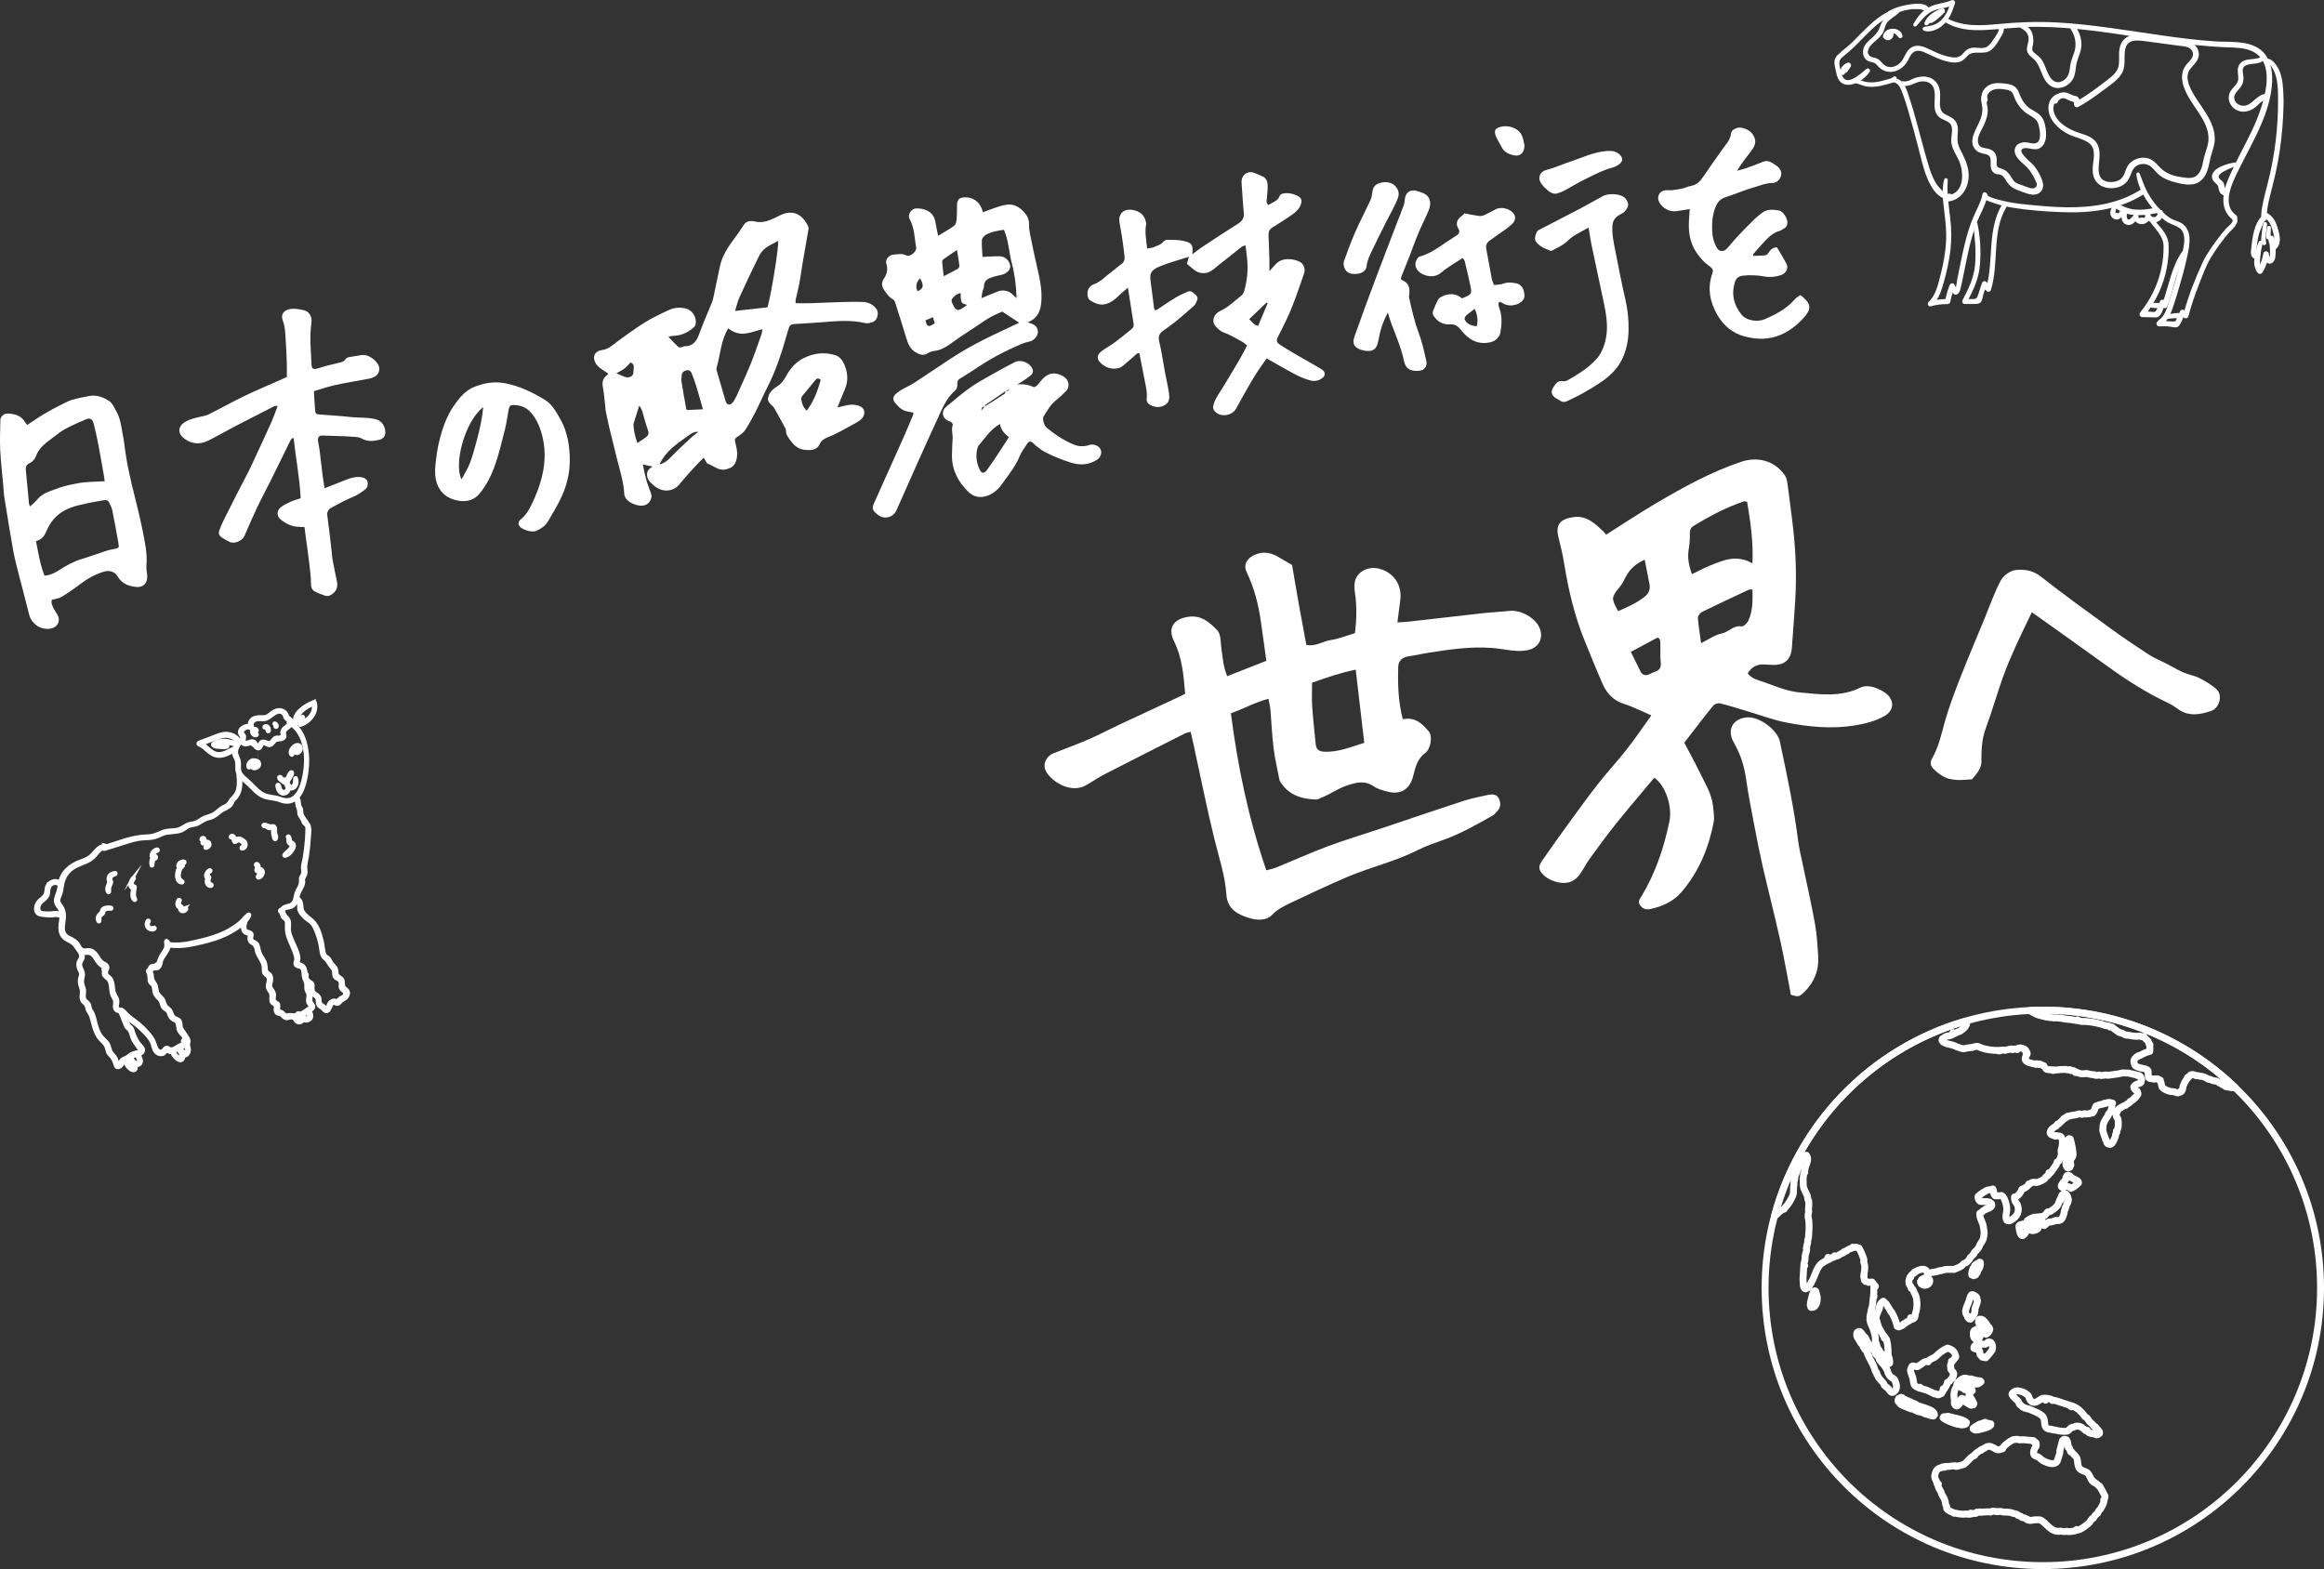 <?xml version="1.0" encoding="UTF-8"?>
<svg id="_レイヤー_2" data-name="レイヤー 2" xmlns="http://www.w3.org/2000/svg" viewBox="0 0 671.95 453.72">
  <rect x="0" y="0" width="671.95" height="453.72" fill="#333333" stroke="none"/>
  <defs>
    <style>
      .cls-1 {
        stroke-width: .6px;
      }

      .cls-1, .cls-2, .cls-3 {
        fill: #fff;
      }

      .cls-1, .cls-2, .cls-4, .cls-5 {
        stroke: #fff;
      }

      .cls-1, .cls-4, .cls-5 {
        stroke-linecap: round;
        stroke-linejoin: round;
      }

      .cls-2 {
        stroke-miterlimit: 10;
      }

      .cls-4, .cls-5 {
        fill: none;
        stroke-width: 2px;
      }

      .cls-5 {
        fill-rule: evenodd;
      }
    </style>
  </defs>
  <g id="_レイヤー_1-2" data-name="レイヤー 1">
    <g>
      <path class="cls-1" d="M548.95,2.73c-3.46.61-6.43,3.05-8.9,5.41-1.41,1.34-2.73,2.76-4.11,4.13-1.41,1.39-3.11,2.52-4.48,3.92-1.1,1.13-.77,2.42-.45,3.82.31,1.37.54,3.2,1.95,3.9,2.46,1.22,6.22-1.32,7.4-3.4.15-.27-.23-.6-.47-.39-1.86,1.56-6.39,5.87-7.74,1.32-.2-.68-.36-1.38-.5-2.08-.25-1.19-.2-2.18.79-3,1.1-.92,2.2-1.8,3.23-2.79,2.09-2.01,4.01-4.2,6.2-6.1,2.17-1.89,4.52-3.24,7.19-4.31.26-.11.17-.48-.12-.43Z"/>
      <path class="cls-1" d="M547.61,22.45c-.56.57-1.57.73-2.32.95-1.02.3-2.06.55-3.12.66-.97.1-1.97.08-2.93-.13-1.02-.22-1.83-.75-2.87-.59-.17.03-.18.3-.01.34,1.31.29,2.43.94,3.78,1.08,1.13.12,2.27.02,3.38-.19,1.11-.21,2.2-.53,3.28-.87.62-.2,1.23-.29,1.31-1,.03-.28-.28-.46-.49-.25Z"/>
      <path class="cls-1" d="M534.33,18.42c-1.04.33-2.29,1.57-1.85,2.77.1.26.5.28.61.02.06-.13.1-.26.14-.4.13.04.28.03.41-.07.5-.38.85-1.1,1.2-1.61.22-.33-.12-.84-.52-.71Z"/>
      <path class="cls-1" d="M549.78,10.4c-.48-2.5-4.89-2.35-5.05.25-.01.19.23.24.33.1.55-.76,1.2-1.5,2.24-1.44.94.05,1.33.68,1.87,1.32.2.24.67.12.61-.24Z"/>
      <path class="cls-1" d="M546.47,9.03c-.39.08-.73.42-.88.81-.08.08-.14.18-.18.29-.03.08-.03.16-.02.22-.07-.1-.1-.24-.04-.4.04-.11-.09-.21-.18-.13-.49.41-.33,1.19.26,1.43.65.27,1.35-.13,1.63-.73.23-.5.27-1.67-.58-1.49Z"/>
      <path class="cls-1" d="M557.36,2.38c-.87-1.39-3.93-.99-5.23-.79-2.04.32-4.71.99-6.37,2.24-.12.09-.01.25.11.24,1.65-.14,3.25-1.02,4.87-1.38.89-.2,1.81-.35,2.73-.36.83-.01,2.54-.08,3.11.63.35.43,1.07-.12.77-.58Z"/>
      <path class="cls-1" d="M564.41.34c-2.22.97-4.8.95-6.89,2.22-1.78,1.07-3,2.73-4.02,4.49-.13.23.19.49.37.28,1.39-1.55,2.68-3.38,4.6-4.31,1.75-.85,3.76-.89,5.56-1.6-.39,1.64-1.23,3.25-2.37,4.44-1.53,1.6-3.14,1.88-5.22,2.2-.32.05-.34.44-.04.55,1.79.61,4-.5,5.31-1.69,1.81-1.64,2.5-3.83,3.27-6.06.12-.35-.24-.66-.57-.52Z"/>
      <path class="cls-1" d="M561.53,2.69c-1.83.67-4.15,2.05-4.81,4.02-.1.31.32.42.51.25.27-.25.52-.52.76-.79.06.15.2.26.39.18,1.33-.61,2.5-1.89,3.56-2.88.3-.28.04-.94-.4-.77Z"/>
      <path class="cls-1" d="M653.41,36.09c1.69-3.92,3.02-8.07,3.24-12.36.18-3.55-.64-7.5-3.83-9.53-3.5-2.23-8.37-1.67-12.31-1.93-5.08-.34-10.15-.97-15.19-1.69-10.24-1.45-20.47-3.25-30.82-3.8-5.53-.29-11.01-.08-16.52.45-5.24.51-10.64.86-15.41-1.8-.29-.16-.61.3-.33.49,3.49,2.35,7.68,2.65,11.79,2.45,5.01-.25,9.96-.94,14.99-.92,10.28.04,20.45,1.65,30.58,3.21,5.13.79,10.28,1.54,15.45,2.07,2.53.26,5.07.47,7.61.6,2.26.12,4.59.05,6.8.58,10.86,2.58,4.85,17.91,1.76,24.34-2.23,4.65-4.82,9.13-6.79,13.91-1.53,3.71-2.34,8.52,1.42,11.19.54.39,1.05-.52.51-.9-4.6-3.26-1.1-9.93.77-13.73,2.08-4.22,4.41-8.31,6.28-12.64Z"/>
      <path class="cls-1" d="M646.08,62.67c-.26-.25-.69.14-.47.43.89,1.17-1.09,2.45-1.74,3.17-.91,1.01-1.75,2.09-2.56,3.19-1.49,2.03-3.02,4.09-4.09,6.38-2.2,4.7-4.11,9.62-5.5,14.62-.09-.11-.18-.23-.25-.37-.16-.28-.66-.36-.81-.02-.31.67-.62,1.34-.94,2.01-.4.87-.33,1.22-1.54,1.19-1.37-.04-2.64-.26-4.02-.11-.51.05-.43.92.09.91,1.02-.03,2.02-.06,3.03.05.56.06,1.55.41,2.16.15.32-.14.46-.39.63-.67.44-.72.77-1.56,1.11-2.36.16.16.34.31.56.44.25.16.62.03.7-.26.81-3.03,1.79-6.02,2.95-8.93,1.1-2.76,2.09-5.7,3.64-8.24,1.51-2.48,3.27-4.91,5.17-7.11.9-1.05,3.54-2.92,1.89-4.45Z"/>
      <path class="cls-1" d="M632.76,68.63c-.15-1.67-.92-3.24-2.45-4.01-.95-.48-1.96-.67-2.89-1.23-.97-.6-1.86-1.39-2.68-2.19-1.56-1.53-2.9-3.3-3.97-5.21-1.02-1.82-1.64-3.76-2.39-5.7-.09-.24-.42-.16-.39.1.39,3.43,2.35,6.85,4.49,9.5,1.09,1.35,2.34,2.63,3.72,3.68,1.59,1.21,4.21,1.44,5.15,3.3,1.01,2,.29,4.57-.13,6.64-.46,2.26-1.02,4.5-1.65,6.72-.65,2.31-1.37,4.61-2.1,6.9-.64,2.03-1.19,4.36-3.05,5.63-.52.36-.03,1.22.49.86,1.42-.97,2.19-2.38,2.77-3.97.84-2.3,1.51-4.68,2.21-7.02.74-2.48,1.42-4.97,1.98-7.5.46-2.07,1.06-4.35.87-6.49Z"/>
      <path class="cls-1" d="M619.32,54.97c-6.52,4.24-14.37,5.39-22.01,5.27-3.91-.06-7.81-.44-11.7-.83-2.07-.21-4.14-.47-6.17-.97-.95-.23-5.36-1.08-5.36-2.31,0-.29-.46-.34-.51-.05-.26,1.38,1.54,1.82,2.52,2.17,1.96.71,3.98,1.22,6.03,1.54,4.52.72,9.18,1.06,13.75,1.25,8.29.34,16.83-.58,23.93-5.22.53-.34.04-1.2-.49-.85Z"/>
      <path class="cls-1" d="M623.1,60.42c-1.88.36-3.8.64-5.71.48-2.13-.18-3.86-1-5.69-2.05-.27-.15-.61.24-.4.47,2.94,3.29,8.16,2.8,12.05,2.05.62-.12.37-1.07-.25-.95Z"/>
      <path class="cls-1" d="M625.1,61.44c-.05-.61-1.01-.63-.96-.02.17,1.92-2.35,2.34-2.76.48-.13-.57-.97-.37-.88.2.16,1.02-.24,1.38-1.22,1.08-.86.36-1.3.11-1.31-.77-.05-.36-.6-.47-.78-.15-.5.85-2.05,2.64-2.53.63-.14-.61.09-1.36.07-1.99-.01-.41-.44-.59-.76-.36-.44.32-.73.9-1.15,1.18-.19.37-.47.39-.86.08-.61.05-.8-.18-.56-.68,0-.47.23-.9.42-1.32.14-.31-.31-.64-.53-.34-.71.97-1.4,2.6-.1,3.47,1.06.7,1.86-.14,2.57-.92-.06.98-.06,2,.87,2.52,1.15.64,2.14-.14,2.8-1.05.86,1.49,3.04,1.31,3.75-.12,1.38,1.35,4.12.53,3.92-1.93Z"/>
      <path class="cls-1" d="M631.09,73.07c-2.93,4.23-3.66,9.41-5.36,14.18l-.04-.06c-.19-.28-.72-.37-.88,0-.32.77-.83,2.95-1.7,3.27-.33.12-1.24-.03-1.59-.04-.37,0-.73-.02-1.1-.03,2.83-3.78,4.83-8.16,5.74-12.8.45-2.31.71-4.71.54-7.07-.21-2.82-2.72-5.08-4.47-7.12-.24-.27-.7,0-.48.32,1.58,2.25,4.05,4.43,4.11,7.32.05,2.33-.21,4.7-.72,6.97-1.03,4.6-3.12,8.86-6.09,12.51-.28.34-.1.86.37.87.88.02,1.77.04,2.65.06.56.01,1.34.17,1.86-.14.72-.43,1.13-1.74,1.47-2.76.01.02.02.03.03.05.26.39.77.28.93-.13,1.93-4.95,2.45-10.45,5.51-14.91.34-.49-.44-.98-.78-.5Z"/>
      <path class="cls-1" d="M625.3,88.25c-.41-.41-1.1-.34-1.65-.36-.62-.01-1.25-.01-1.84.17-.28.09-.23.48.03.55.62.15,1.26.15,1.89.19.53.04,1.07.19,1.53-.11.16-.1.16-.32.03-.45Z"/>
      <path class="cls-1" d="M630.55,90.96c-.61-.26-1.35-.12-1.99-.05-.7.08-1.36.26-2.01.51-.23.09-.22.49.07.46.73-.06,1.45-.12,2.18-.16.58-.03,1.19.05,1.74-.16.26-.1.28-.49.02-.61Z"/>
      <path class="cls-1" d="M659.65,24c-.2-1.69-.66-3.41-1.63-4.83-.64-.92-1.66-2.15-2.9-1.88-.21.04-.18.37.04.37,1.11.01,2.07,1.72,2.5,2.56.45.87.73,1.81.92,2.77.39,1.97.37,4.02.38,6.02.02,3.93-.21,7.86-.68,11.76-.48,4.04-1.24,8.04-2.23,11.98-.48,1.9-1.01,3.8-1.4,5.73-.32,1.58-.73,3.35-.47,4.95.07.43.64.39.73,0,.21-.96.2-1.97.34-2.95.18-1.28.46-2.55.77-3.8.51-2.1,1.09-4.18,1.56-6.29.99-4.41,1.67-8.89,2.02-13.39.34-4.26.57-8.72.06-12.98Z"/>
      <path class="cls-1" d="M652.72,68.21c.42-1.89,1.32-3.44,2.08-5.19.16-.36-.29-.59-.55-.35-2.24,2.09-2.71,6.08-3.01,8.96-.09.89-.47,2.53.73,2.85.87.24,1.32-.56,1.34-1.33.02-.48-.68-.64-.84-.17-.28.81-.34-.44-.34-.61-.02-.39.07-.81.11-1.2.11-.99.25-1.99.46-2.96Z"/>
      <path class="cls-1" d="M658.41,66.52c-.49-1.94-1.31-3.81-3.2-4.73-.59-.29-1.1.6-.51.89,1.5.72,2.19,2.13,2.61,3.67.33,1.19.88,2.86.31,4.06-.06-.08-.11-.16-.15-.25-.08-.46-.18-.91-.3-1.37-.15-.56-1.01-.43-1.01.15,0,.56.11,1.07.32,1.52.12.73.18,1.47.16,2.22-.01.47.1,1.54-.23,1.85,0,.24-.1.3-.3.2-.23-.39-.36-.81-.39-1.26-.06-.54-.92-.74-1.02-.12-.24,1.43-.68,2.76-1.32,4.03-.39-.97-.22-2.25-.14-3.21.11-1.33.37-2.63.68-3.93.08-.32-.43-.5-.56-.19-.96,2.32-2.22,6.6-.29,8.72.23.26.65.15.82-.12.64-1.07,1.12-2.19,1.45-3.36.41.64.99.99,1.69.27.62-.64.61-1.82.65-2.64.02-.39.01-.78,0-1.17.14.01.29-.03.39-.15,1.26-1.45.8-3.38.37-5.09Z"/>
      <path class="cls-1" d="M654.94,70.21c-.26-.81-.1-1.93-.04-2.77.06-.9.18-1.78.3-2.67.04-.29-.38-.42-.46-.12-.33,1.29-.51,2.61-.61,3.94-.05.69-.26,1.55.4,1.98.23.15.48-.14.41-.36Z"/>
      <path class="cls-1" d="M656.23,67.53c.02-.57.04-1.13.05-1.7,0-.28-.47-.34-.5-.05-.07.55-.13,1.09-.19,1.64-.05.45-.14.89-.02,1.33.06.21.39.25.49.05.18-.41.16-.83.17-1.27Z"/>
      <path class="cls-1" d="M562.56,56.72c-1.05-1.29-2.29-2.29-3.15-3.74-.88-1.47-1.48-3.09-1.98-4.73-1.04-3.36-1.91-6.77-2.83-10.17-.89-3.28-1.76-6.56-2.84-9.78-.74-2.18-1.65-5.82-4.62-5.28-.24.04-.18.39.05.41,1.87.11,2.64,1.92,3.19,3.44.64,1.75,1.2,3.53,1.72,5.32,1.01,3.44,1.92,6.91,2.83,10.38.79,3,1.43,6.11,2.64,8.97.89,2.1,2.39,4.84,4.7,5.59.23.07.44-.25.29-.43Z"/>
      <path class="cls-1" d="M573.5,56.31c-.51,2.35-1.73,4.4-2.66,6.59-.97,2.3-1.71,4.69-2.32,7.1-.6,2.35-1.08,4.72-1.56,7.1-.24,1.19-.48,2.38-.73,3.57-.13.62-.22,2.35-.7,3.1-.25-.42-.48-.86-.69-1.31-.17-.38-.71-.27-.84.07-.53,1.37-.95,2.77-1.23,4.21-1.17.04-2.32.17-3.46.41,1.25-1.62,1.85-3.63,2.41-5.61.86-3.02,1.56-6.11,1.92-9.23.34-3.01.31-6.02-.04-9.04-.43-3.75-1.03-7.44-.73-11.23.02-.28-.42-.32-.48-.05-.65,2.84-.36,5.69,0,8.55.4,3.18.77,6.32.57,9.54-.19,3.15-.76,6.27-1.55,9.33-.72,2.8-1.39,6.11-3.59,8.15-.28.26-.08.85.35.72,1.63-.46,3.25-.66,4.94-.64.18,0,.41-.12.45-.31.25-1.19.56-2.35.94-3.5.16.29.33.58.52.86.14.21.37.3.62.19.68-.32.79-.95.96-1.64.32-1.35.59-2.71.87-4.06.52-2.54,1.01-5.1,1.61-7.62.6-2.51,1.3-5,2.24-7.4.99-2.53,2.46-4.88,3.05-7.55.12-.57-.74-.85-.87-.28Z"/>
      <path class="cls-1" d="M579.15,59.25c-4.3,7.15-2.39,15.76-4.44,23.52-.2-.25-.35-.52-.45-.84-.15-.42-.67-.47-.86-.05-.54,1.23-.79,2.56-1.29,3.79-.43,1.05-.81,1.1-1.87,1.1h-1.53c1.67-3.2,3.14-6.42,3.45-10.07.34-3.97.13-8.13-.71-12.02-.08-.39-.68-.35-.63.06.49,3.94.88,7.91.54,11.88-.32,3.76-1.92,7.04-3.66,10.33-.13.24-.05.65.3.64,1.08,0,2.18.06,3.25,0,.43-.03.84-.02,1.17-.34.49-.47.52-1.42.69-2.02.21-.73.46-1.45.75-2.15.22.33.49.63.83.91.23.19.6.02.67-.24,2.4-7.82.15-16.77,4.5-24.02.29-.48-.43-.96-.72-.48Z"/>
      <path class="cls-1" d="M579.05,7.92c-.17-.54-1.04-.36-.86.19.31.97-1.14,2.84-1.65,3.59-.65.97-1.4,2.09-2.61,2.38-1.73.41-3.49-.55-5.09.57-.62.43-1.01,1.1-1.59,1.56-1.28,1.03-2.84.73-4.32.37-2.16-.52-4.05-1.52-6.05-2.44-1.29-.59-2.88-.95-4.16-.12-1.56,1.01-1.81,3.18-3.16,4.42-.81.75-1.88,1.29-3,1.26-1.52-.04-2.18-.86-3.12-1.87-.44-.48-.91-.68-1.54-.85-.62-.16-1.04-.18-1.54-.64-.63-.58-.74-1.36-.43-2.17.83-2.19,3.52-3.01,4.4-5.24.47-1.19.55-2.28,1.59-3.18.91-.79,1.97-1.4,2.86-2.22.17-.16-.04-.42-.24-.32-1.98.98-3.91,2.22-4.61,4.39-.48,1.51-1.18,2.47-2.39,3.5-.81.69-1.68,1.4-2.18,2.36-.65,1.25-.58,3.06.77,3.84.38.22.78.29,1.2.38,1,.23,1.37.64,2.01,1.37.61.68,1.37,1.14,2.27,1.34,1.81.4,3.59-.38,4.82-1.7.71-.77,1.11-1.66,1.59-2.57.96-1.81,2.52-2.13,4.35-1.34,2.48,1.07,4.66,2.34,7.36,2.85.93.17,1.91.26,2.82-.04.98-.32,1.53-1.05,2.24-1.75,1.94-1.9,4.84.05,6.92-1.77.98-.85,1.69-2.07,2.34-3.18.51-.88,1.31-1.96.98-3.01Z"/>
      <path class="cls-1" d="M601.5,13.07c.06-1.89-.54-3.69-1.65-5.21-.35-.48-1.17-.07-.83.46,1.1,1.7,1.63,3.74,1.29,5.76-.3,1.76-1.27,3.27-1.46,5.07-.2,1.98-.62,3.89-2.7,4.69-2.45.94-3.83-1.27-4.6-3.21-.48-1.21-.88-2.5-1.72-3.52-.4-.48-.87-.82-1.36-1.21-1.04-.82-1.39-1.19-1.05-2.6.55-2.33-.02-5.6-2.92-5.88-.21-.02-.29.31-.11.4.95.5,1.79,1.13,2.21,2.16.59,1.47-.03,2.48-.23,3.88-.18,1.23.59,1.94,1.48,2.66,1.81,1.48,2.18,3.25,3.08,5.29.63,1.41,1.63,2.85,3.21,3.24,1.5.37,3.14-.28,4.2-1.35,1.36-1.36,1.4-2.97,1.64-4.77.28-2.03,1.47-3.75,1.53-5.85Z"/>
      <path class="cls-1" d="M568.84,49.52c-.31-2.22-1.32-4.17-2.33-6.14-.72-1.38-.93-2.57-.81-4.11.07-.96.21-1.92-.02-2.87-.46-1.91-1.9-2.28-3.45-3.11-2.47-1.32-1.31-4.52-1.62-6.8-.24-1.84-1.25-3.32-3.07-3.86-1.12-.34-2.32-.23-3.43.1-1.29.38-2.58,1.4-3.97,1.05-.31-.08-.47.39-.19.53,1.71.85,3.54-.78,5.25-1.02,1.31-.19,2.78.08,3.66,1.16.81.99.87,2.35.85,3.57-.03,1.62-.37,3.52.57,4.97.85,1.32,2.5,1.38,3.59,2.37,1.59,1.44.38,4.05.63,5.89.26,1.89,1.52,3.51,2.24,5.23,1.4,3.35,1.54,8.92-2.67,10.12-.11-.23-.37-.4-.62-.31-.61.21-.87.68-.62,1.28.1.23.35.42.62.38,4-.6,5.9-4.73,5.38-8.44Z"/>
      <path class="cls-1" d="M590.21,52.3c-.52-1.48-1.41-3.08-2.42-4.28-.82-.98-5.18-4.1-3.09-5.27,1.34-.75,3.18.55,4.65-.05,1.33-.53,1.84-1.99,1.93-3.31.11-1.5-.17-3.32-.8-4.7-.74-1.6-2.15-2.05-3.54-2.95-1.93-1.26-2.75-2.99-3.56-5.04-.7-1.76-2.1-2.04-3.85-2.26-1.72-.22-3.63-.26-5.02.94-.68.59-1.16,1.37-1.26,2.21-.08.26-.13.53-.14.81-.05.83.22,1.65.32,2.46.17,1.45-.15,2.83-.7,4.16-.98,2.39-3.75,6.14-.96,8.4,1.44,1.17,3.81.31,4.08,2.66.15,1.31-.36,2.89.98,3.78.49.32.95.19,1.47.33,1.12.29,1.57,1.21,2.12,2.1,1.07,1.69,2.38,2.2,4.22,2.84,1.44.5,3.15,1.33,4.63.53,1.29-.7,1.37-2.11.92-3.37ZM587.51,54.78c-.97-.09-1.96-.59-2.87-.91-.75-.26-1.62-.49-2.24-1-.54-.44-.85-1.08-1.22-1.65-.71-1.11-1.39-1.81-2.65-2.19-1.02-.31-1.51-.54-1.55-1.64-.02-.59.09-1.18,0-1.78-.13-.98-.66-1.71-1.57-2.1-1.36-.58-3.11-.14-3.69-1.92-.62-1.9.84-3.83,1.59-5.47.63-1.37,1.15-2.84,1.12-4.37-.01-.71-.26-1.56-.4-2.4.25-.04.46-.25.36-.58-.63-2.06,1.42-3.26,3.18-3.36.87-.05,1.77.09,2.62.23,1.18.2,1.87.67,2.27,1.79.81,2.25,2.06,4.13,4.13,5.4,1.46.89,2.66,1.41,3.13,3.21.39,1.5,1.02,4.72-.79,5.57-1.11.52-2.63-.3-3.83-.16-.83.1-1.75.48-2.11,1.29-.98,2.15,2.06,4.17,3.29,5.42,1.11,1.13,1.87,2.52,2.52,3.95.16.34.49.94.45,1.3-.12.93-.91,1.44-1.76,1.36Z"/>
      <path class="cls-1" d="M639.47,36.79c-.91-2.73-2.66-5.04-4.24-7.41-1.6-2.41-4.4-6.67-2.27-9.51,1.32-1.76,3.24-2.94,2.23-5.44-1.02-2.51-4.1-2.4-6.36-2.7-3.57-.48-7.21-1.24-10.81-1.39-2.64-.11-4.49,1.28-4.92,3.92-.27,1.64.1,3.35-.27,4.97-.46,2-2.11,3.17-3.65,4.36-2.62,2.03-5.28,4.02-8.15,5.69-.04-.38-.17-.74-.47-1-.29-.26-.54-.2-.87-.29-.72-.19-1.3-.56-1.98-.81-.86-.32-1.79-.21-2.55.2-.3.1-.59.23-.86.41-1.93,1.3-2.09,3.75-1.25,5.75.97,2.3,3.07,3.95,5.24,5.05,2.28,1.15,6.25,1.53,7.16,4.28.84,2.56-.6,5.32.12,7.93.63,2.28,2.7,3.36,4.97,3.32,2.5-.04,4.37-1.24,5.2-3.6.49-1.39,1-2.55,2.47-3.13,1.36-.53,2.81-.33,3.93.6.99.82,1.66,1.92,2.73,2.67,1.02.72,2.18,1.21,3.38,1.56,2.17.63,5.4,1.48,7.44.13,2.34-1.54,2.59-4.48,3.19-6.96.39-1.62,1.09-3.15,1.18-4.84.07-1.28-.16-2.56-.57-3.77ZM638.67,41.78c-.31,1.41-.88,2.75-1.19,4.16-.28,1.28-.48,2.64-1.12,3.8-.95,1.72-2.37,2.18-4.26,1.98-2.51-.27-5.19-.79-7.15-2.49-1.52-1.33-2.42-3.03-4.6-3.29-1.66-.2-3.44.42-4.54,1.7-.65.76-.9,1.68-1.24,2.6-.61,1.62-1.8,2.46-3.5,2.66-1.42.17-3.08-.12-3.94-1.39-.77-1.14-.7-2.69-.58-4,.2-2.11.6-4.48-.8-6.29-1.43-1.85-4.05-2.16-6.07-3.01-2.7-1.14-5.85-3.23-6.25-6.4-.1-.77.07-1.61.43-2.3.24.24.66.28.83-.11.46-1.04,1.37-1.43,2.3-1.25.38.12.72.29,1.07.45.11.06.22.12.34.16.32.15.64.28,1,.35.37.17.64.42.57.96-.06.46.37.82.8.58,2.45-1.35,4.73-2.94,6.96-4.63,1.77-1.34,3.92-2.66,5.22-4.49,1.57-2.2.75-4.75,1.21-7.22.68-3.63,4.14-2.95,6.91-2.58,2.97.4,5.94.79,8.9,1.19,1.41.19,3.31.19,4.08,1.61.87,1.58-.17,2.79-1.23,3.86-3.54,3.56-.52,8.59,1.76,11.98,1.49,2.22,3.11,4.42,3.88,7.02.42,1.44.54,2.91.21,4.39Z"/>
      <path class="cls-1" d="M654.71,27.51c-2.35.51-3.4,3.23-5.9,3.37-1.66.09-3.36-1.2-3.09-2.99.21-1.39,1.59-2.24,2.23-3.43.39-.73.47-1.49.4-2.3-.07-.81-.38-1.78-.07-2.56.32-.82,1.15-1.12,1.94-1.28,1.63-.33,3.51-.04,4.52-1.64.18-.28-.25-.54-.46-.32-1.77,1.79-5.27.19-6.63,2.6-.79,1.4.09,2.94-.27,4.4-.34,1.4-1.8,2.23-2.38,3.52-.98,2.17.61,4.65,2.87,5.04,1.23.21,2.49-.1,3.52-.78,1.28-.83,2.11-2.23,3.68-2.58.7-.16.34-1.2-.35-1.05Z"/>
      <path class="cls-1" d="M646.44,47.66c.16-.1.12-.4-.1-.38-1.8.15-6.91,1.55-6.46,4.11.2,1.16,1.61,1.5,1.81,2.64.19,1.08.42,2.06,1.67,2.22.42.05.6-.5.36-.78-.41-.47-.69-.96-.85-1.55-.08-.28-.03-.44-.15-.73-.26-.62-.8-.85-1.22-1.34-1.67-1.97,3.81-3.53,4.93-4.21Z"/>
    </g>
    <g>
      <path class="cls-2" d="M84.25,208.22c-.14-.22-.37-.36-.57-.51-.6-.43-.57-.72-.88-1.31-.31-.58-.9-.96-1.53-1.09-.83-.17-1.68.11-2.38.56-.52.33-.95.79-1.47,1.11-.76.46-1.42.33-2.24.32-.93,0-1.97.2-2.59.96-.2.24-.35.52-.43.82-.03.11.01.53.03.81-.91-.31-2.38.44-2.74,1.19-.26.53-.17.92.1,1.4.16.28.47.61.46.97,0,.16-.12.35-.15.51-.04.25-.06.5.05.74.21.48.72.63,1.2.62.31,0,.6-.1.89-.2.58-.18.37-.2,1.06.22,1.17.71.21.19.8.7.35.31.64.6,1.14.37.62-.28.47-1.35,1.25-1.4.55-.03,1.05.58,1.66.53.66-.06,1-.59,1.38-1.05.72-.89,1.77-.34,2.6-.91.84-.58.15-1.2.35-1.98.29-1.14,3.01-1.77,2.01-3.38ZM83.01,209.9c-.24.19-.51.35-.74.55-.44.39-.61.72-.72,1.29-.12.6.7.86-.56,1.42-.33.15-.87-.06-1.26.09-.49.19-.77.61-1.08,1.01-.77.96-1.35.3-2.24.13-.34-.07-.64-.04-.92.18-.61.47-.34,1.72-1.37.58-.38-.42-.41-.81-1.08-.89-.69-.08-1.43.6-2.07.42-.78-.21-.15-1.47-.35-1.96-.09-.22-.35-.33-.45-.52-.57-1.11,1.05-1.96,1.96-1.75.02.04.05.08.1.12.01,0,.02.02.04.03.2.17.44.08.57-.12.09-.14.07-.22.09-.38-.05-.25-.08-.5-.1-.75.1-.41.33-.73.68-.96.97-.65,2.08-.21,3.12-.39,1.64-.27,3.49-3.27,5.26-1.68.48.43.33.84.64,1.3.15.23.41.32.56.52.34.11.44.36.3.76.18.45.05.78-.38.98Z"/>
      <path class="cls-2" d="M73.46,210.69c-.38.09-.62.42-.65.8-.03.38.13.74.43.98.28.22.72.36,1.03.12.1-.07.12-.25.03-.34-.23-.22-.67-.2-.79-.53-.11-.31.24-.62.51-.35.15.15.38-.07.31-.24-.14-.34-.49-.52-.86-.44Z"/>
      <path class="cls-2" d="M77.26,209.96c-.31-.19-.85-.1-.89.33-.02.18.21.22.27.06.05-.16.25-.11.33-.03.1.09.14.23.17.36.07.29.07.57.25.82.1.14.31.08.37-.06.2-.44-.07-1.23-.49-1.48Z"/>
      <path class="cls-2" d="M79.46,209.09c-.17-.04-.27.21-.14.31.13.09.21.17.25.33.03.13,0,.25.01.38.02.2.31.26.42.09.28-.41-.12-1-.54-1.11Z"/>
      <path class="cls-2" d="M90.68,202.94c-2.32.99-6.11,3.11-5.41,6.24.05.22.42.25.42,0,.08-2.95,2.49-4.51,4.93-5.59.24,1.2-.11,2.39-.85,3.38-.81,1.08-1.95,1.59-3.08,2.25-.23.14-.13.57.16.48,2.69-.82,5.07-3.67,4.24-6.57-.05-.19-.24-.26-.41-.18Z"/>
      <path class="cls-2" d="M69.17,214.07c-.98-1.43-2.71-2.14-4.41-1.92-1.14.15-2.23.64-3.3,1.05-1.31.49-2.61.98-3.92,1.48-.24.09-.36.5-.06.62,1.88.75,2.98,2.78,5.01,3.24,1.76.4,3.81-.5,5.16-1.59.25-.2-.05-.58-.32-.45-1.86.92-3.69,2.19-5.77.98-1.15-.67-1.97-1.73-3.09-2.43,1.65-.63,3.29-1.29,4.96-1.85,2.03-.69,3.8-.37,5.3,1.2.21.22.64-.05.45-.33Z"/>
      <path class="cls-2" d="M68.27,214.81c-2.2-.71-4.54-1.18-6.6.18-.2.13-.21.42-.04.58.43.39.89.42,1.45.46.84.05,1.74.19,2.57,0,.22-.05.28-.39.04-.46-.81-.26-2.19.01-3.08-.27,1.73-.83,3.66-.35,5.48.06.35.08.52-.42.17-.54Z"/>
      <path class="cls-2" d="M87.55,207.2c-.32-.08-.6.19-.81.4-.2.21-.4.46-.44.76-.02.18.2.31.34.19.18-.16.31-.37.5-.53.2-.17.46-.24.57-.49.05-.12-.04-.3-.16-.33Z"/>
      <path class="cls-2" d="M84.65,209.1c-.31-.24-.63.3-.31.53,3.66,2.69,4.42,8.31,3.94,12.49-.43,3.75-1.85,10.88-7.15,8.82-1.81-.7-3.89-.47-5.53-1.57-1.59-1.06-2.8-2.65-4.25-3.89-.82-.7-1.77-1.43-2.07-2.53-.24-.9,0-1.85-.15-2.76-.18-1.22-1.06-2.02-.73-3.35.26-1.05.88-1.91,1.67-2.63.29-.26-.11-.64-.4-.42-1.2.9-2.01,2.32-2.06,3.84-.04,1,.6,1.49.82,2.42.23.95-.03,1.95.18,2.91.4,1.77,2.09,2.76,3.32,3.94,1.24,1.19,2.36,2.56,3.94,3.33,1.6.77,3.44.61,5.09,1.26,1.54.6,2.99.63,4.38-.37,1.43-1.03,2.14-2.69,2.61-4.34.54-1.88.84-3.83.93-5.78.19-4.13-.73-9.24-4.23-11.89Z"/>
      <path class="cls-2" d="M82.8,225.94c-.22-.24-.55-.37-.81-.56-.13-.09-.26-.19-.38-.3-.08-.07-.29-.19-.33-.3-.12-.35-.66-.29-.66.1,0,.4.46.7.74.92.31.25.72.62,1.13.68.33.05.54-.31.31-.56Z"/>
      <path class="cls-2" d="M84.11,223.24c-.43.24-.62.95-.85,1.37-.22.4-.65.9-.6,1.38.05.44.64.41.68-.02.02-.19.23-.42.32-.57.13-.22.26-.44.38-.66.22-.39.58-.85.5-1.31-.03-.19-.27-.27-.42-.19Z"/>
      <path class="cls-2" d="M82.96,226.38c-.06-.13-.29-.14-.31.03-.04.4.18.68.32,1.04.21.52,0,1.18-.55,1.39-.5.19-1.04-.05-1.28-.51-.24-.46-.23-.99-.55-1.41-.14-.18-.47-.05-.47.17,0,1.27.92,2.9,2.4,2.37.53-.19.91-.67,1.01-1.22.13-.7-.3-1.24-.57-1.85Z"/>
      <path class="cls-2" d="M85.63,225.02c-.07-.17-.32-.14-.35.04-.13.77.09,1.88-.76,2.3-.95.47-.88-.78-1.49-1.02-.07-.03-.14,0-.18.06-.24.41.15,1.04.45,1.33.35.35.84.45,1.3.3,1.23-.4,1.44-1.96,1.03-3.01Z"/>
      <path class="cls-2" d="M86.75,215.61c-1.27-1.12-3.66,1.58-2.48,2.71.13.13.37-.03.34-.2-.12-.64.08-1.16.52-1.63.43-.47.82-.48,1.41-.43.21.01.39-.28.21-.44Z"/>
      <path class="cls-2" d="M86.04,215.59c-.32.03-.56.23-.69.48-.1-.22-.48-.21-.5.09-.05.64-.02,1.45.73,1.66.67.19,1.3-.48,1.45-1.08.16-.63-.34-1.21-.99-1.14Z"/>
      <path class="cls-2" d="M72.86,219.84c-.75.26-1.43,1.27-1.04,2.05.12.24.44.14.48-.09.11-.56.16-1.13.79-1.34.7-.24,1,.31,1.54.55.13.06.3-.05.31-.19.02-.92-1.37-1.22-2.07-.97Z"/>
      <path class="cls-2" d="M74.57,220.23c-.54-.32-1.64-.15-1.8.46-.16.25-.23.54-.14.87.13.5.6.75,1.09.68.46-.07.95-.33,1.17-.76.23-.43.12-.99-.31-1.25ZM74.25,221.26c0-.11,0-.22-.01-.33,0-.03,0-.07,0-.1.12.09.16.23.01.43Z"/>
      <path class="cls-2" d="M74.45,220.1c-.11-.07-.24-.04-.33.06-.2.24-.05.57.16.73.08.06.22.05.29,0,.09-.07.12-.16.11-.27-.02-.19-.07-.4-.24-.51Z"/>
      <path class="cls-2" d="M74.45,220.51c-.13-.05-.29.04-.33.16-.03.09-.03.18-.02.24,0-.03-.01.05,0,0,0,.04-.03.07-.04.1-.08.22.18.43.38.32.15-.08.23-.23.25-.39.03-.2-.06-.36-.24-.44Z"/>
      <path class="cls-2" d="M68.88,223.86c.1,2,.37,4.18-.81,5.95-.42.63-1.07,1.03-1.44,1.69-.46.81-.73,1.18-1.54,1.57-.24.11-.48.22-.71.35-.88.51-1.58,1.26-2.42,1.82-.88.59-1.83.71-2.78,1.1-.99.4-1.79,1.19-2.82,1.53-.86.28-1.67.22-2.48.69-1.01.59-1.79,1.18-2.99,1.36-.89.13-1.79.12-2.68.27-.87.14-1.62.45-2.41.83-1.18.56-2.27.74-3.57.78-4.17.12-8.26,1.89-12.21,3.1-.42.13-.22.79.2.66,1.87-.59,3.75-1.18,5.62-1.76,1.7-.53,3.41-1.13,5.2-1.27,1.64-.12,3.16-.02,4.69-.73.86-.4,1.64-.79,2.59-.93.92-.14,1.86-.14,2.77-.29.6-.1,1.18-.25,1.72-.53.74-.38,1.36-1.02,2.17-1.24.77-.21,1.47-.19,2.2-.55.88-.43,1.63-1.06,2.56-1.38.65-.22,1.32-.34,1.94-.66.79-.41,1.44-1.01,2.14-1.55.91-.71,2.44-1.05,3.07-2.06.28-.45.4-.94.75-1.35.24-.28.53-.5.75-.79.37-.48.63-1.03.82-1.6.54-1.61.4-3.38.17-5.04-.04-.29-.53-.26-.52.04Z"/>
      <path class="cls-2" d="M30.95,244.56c-1.54-.35-2.66.71-3.58,1.8-.73.86-1.43,1.54-2.47,2.03-.87.41-1.81.69-2.69,1.08-1.41.64-2.7,1.59-3.63,2.83-.98,1.31-1.29,2.7-1.49,4.28-.13,1.01-.51,1.84-.82,2.8-.19.59-.27,1.19-.06,1.79.3.84,1.04,1.43,1.34,2.27.42,1.18.04,2.5-.1,3.69-.18,1.49-.09,3.09,1.13,4.14.55.47,1.22.75,1.85,1.09.95.52,1.35,1.19,1.93,2.07.33.51.73.97,1.34,1.14,1.01.29,1.92-.31,2.86.41.75.58,1.14,1.51,1.7,2.25.25.33.53.64.86.89.12.09,1.06.74,1.1.73-.4.08-.51.71-.03.78.99.14,1.26-1.01.6-1.62-.5-.46-1.16-.61-1.63-1.15-.54-.62-.88-1.38-1.41-2.01-.4-.47-.88-.89-1.46-1.09-.75-.26-1.41.09-2.15-.05-.92-.18-1.19-1.22-1.68-1.88-.41-.55-.95-.92-1.55-1.25-.7-.38-1.53-.67-2.05-1.3-.82-1.01-.61-2.45-.44-3.64.24-1.69.31-3.16-.69-4.62-.36-.52-.8-1-.79-1.69.01-.5.23-.95.41-1.41.3-.73.47-1.44.57-2.23.25-2.02.83-3.67,2.39-5.06,1.58-1.4,3.59-1.78,5.39-2.76.75-.41,1.36-.93,1.91-1.58.84-.99,1.68-2.29,3.17-2.06.45.07.6-.59.15-.69Z"/>
      <path class="cls-2" d="M13.75,255.94c-.58,1-.21,2.33-.97,3.21-.75.87-1.74,1.24-2.19,2.37-.28.7-.4,1.61,0,2.28.47.82,1.58.8,2.42.9.54.06,1.09.11,1.64.11.66,0,1.42-.23,2.07-.09.61.13,1.32.6,1.52-.31.03-.12-.02-.28-.12-.35-.04-.03-.08-.06-.11-.08-.3-.22-.68.07-.51.42-.45-.9-2.51-.31-3.28-.33-.57-.02-1.94.02-2.47-.29-.63-.37-.69-1.2-.5-1.79.16-.5.43-.87.81-1.23.76-.71,1.63-1.16,1.87-2.25.14-.64.06-1.31.33-1.93.57-1.31,2.08-1.55,3.08-.59.16.16.48.02.37-.22-.81-1.7-3.1-1.22-3.94.2Z"/>
      <path class="cls-2" d="M53.93,299.56c-.35-.53-.8-.98-1.17-1.49-.53-.74-.39-1.34-.52-2.16-.18-1.18-.81-1.19-1.72-1.67-.77-.41-.77-1.31-1.17-1.97-.27-.46-.65-.69-1.04-1.03-.68-.59-.67-1.21-.99-1.97-.18-.44-.49-.74-.83-1.06-.74-.7-1.03-1.19-1.17-2.19-.07-.5-.13-1.01-.4-1.45-.42-.7-.86-1.13-.9-2.05-.03-.66-.22-1.28-.5-1.87-.23-.49-1.02-.17-.78.32.34.71.4,1.29.43,2.08.01.38,0,.66.2.99.18.31.5.49.72.78.42.57.36,1.3.49,1.95.16.83.55,1.33,1.15,1.89.55.51.79.91.99,1.66.12.44.24.8.55,1.14.35.38.85.58,1.17.97.3.37.39.85.58,1.28.38.89.79,1.05,1.61,1.46,1.04.52.61,2.08,1.15,3.01.55.96,2.55,2.34,1.31,3.4-.45.39-1.17.65-1.7.94-.42.24-.91.61-1.37.75-.42.13-.62.16-1.14-.08-.1-.04-.15-.18-.26-.22-.33-.1-.49-.12-.8.06-.25.14-.34.39-.53.59-.9.88-1.76.19-2.15-.78-.46-1.17-.68-2.12-1.46-3.13-1.36-1.75-2.95-3.32-4.74-4.63-.92-.68-1.79-1.27-2.56-2.14-.24-.27-.46-.54-.76-.74-.4-.26-.98-.21-1.35-.46-.68-.45-.29-1.34-.26-1.96.02-.48-.05-.84-.28-1.27-.46-.86-.8-1.47-.93-2.48-.07-.54-.1-1.09-.21-1.63-.1-.46-.24-.94-.49-1.35-.32-.52-.73-.67-1.13-1.09-.41-.43-.18-.62-.18-1.06,0-.35-.44-.71-.34-1.03.1-.31-.33-.45-.46-.17-.12.26-.05.31-.04.58.01.31.07.6.02.91-.02.12-.06.24-.06.36,0,.23.09.41.23.59.54.73,1.25.89,1.59,1.83.44,1.25.2,2.64.73,3.86.35.81.86,1.29.76,2.27-.05.5-.17.99,0,1.49.33.92,1.04.77,1.79,1.13.59.28.95.94,1.41,1.39.48.47,1.04.83,1.58,1.22,1.05.74,2.04,1.55,2.96,2.45,1.04,1.01,2.29,2.25,2.91,3.59.44.97.42,2.07,1.19,2.88.59.63,1.56.91,2.34.44.21-.13.58-.77.74-.82.28-.09.62.31.88.38.93.24,1.96-.54,2.71-.95.8-.43,2.2-.85,2.71-1.67.45-.72-.11-1.48-.51-2.08Z"/>
      <path class="cls-2" d="M48.31,272.04c-.19-.15-.39.06-.38.25.04.65.2,1.24-.04,1.87-.23.61-.65,1.15-1,1.7-.52.79-.76,1.42-1.07,2.3-.02.12-.04.24-.07.37-.42.25-.83.5-1.25.75-.1.02-.23-.09-.33-.07-.17.04-.32.05-.47.15-.57.38-.6,1.27-.45,1.85.03.12.2.1.23,0,.16-.51.14-.6.62-.91.74-.5.22-.14.76-.16.33-.01.53.01.82-.16.92-.56.74-1.74,1.15-2.59.62-1.3,3.26-3.92,1.48-5.32Z"/>
      <path class="cls-2" d="M40.19,301.76c-.76-1.06-1.29-2.21-1.69-3.46-.11-.35-.19-.72-.41-1.03-.32-.44-.75-.67-1.01-1.18-.64-1.24-1.08-2.64-1.61-3.94-.21-.52-1.02-.17-.8.35.45,1.11.9,2.22,1.35,3.33.15.38.27.8.49,1.15.26.41.74.61.97,1.02.46.83.59,1.88,1.03,2.75.44.86,1.11,1.55,1.59,2.36.14.23.42.46.2.79-.13.19-.78.36-.92.4-.35.1-.72.16-1.06.29-.86.32-1.39,1.06-2.23,1.37-.57.21-.83.32-1.18.85-.22.34-.4,1.05-.78.69-.26-.24-.45-1.18-.64-1.53-.41-.77-1.23-1.33-1.53-2.11-.36-.91-.35-1.65-1.01-2.44-.58-.71-1.31-1.27-1.84-2.03-.68-.98-1.04-2.14-1.36-3.28-.25-.91-.43-1.87-.76-2.75-.14-.37-.31-.68-.54-1-.43-.58-.42-1.1-.59-1.74-.18-.67-.74-.88-1.16-1.36-.77-.88-.16-2.09-.33-3.14-.07-.43-.28-.82-.4-1.23-.27-.87-.17-1.68.04-2.55.22-.9-.09-1.43-.45-2.25-.36-.82-.45-1.44.02-2.26.19-.33.37-.53.43-.93.12-.85-.53-1.68-.69-2.48-.06-.31-.5-.22-.47.09.06.66.44,1.2.52,1.84.11.89-.65,1.36-.78,2.17-.11.69.09,1.35.36,1.97.23.51.48.79.42,1.41-.03.31-.2.62-.27.93-.13.65-.12,1.33.04,1.98.12.48.34.91.43,1.4.09.52,0,1.01-.04,1.53-.04.53-.06,1.05.18,1.54.39.79,1.22,1,1.4,1.95.12.66.2.96.6,1.5.57.79.75,1.63.99,2.55.42,1.59.82,3.24,1.77,4.61.46.66,1.06,1.18,1.6,1.77.7.77.79,1.45,1.03,2.38.19.76.85,1.13,1.29,1.74.55.77.84,1.71,1.12,2.6.05.15.21.24.35.26.7.11,1.14-.28,1.51-.84.32-.49.38-.83.98-1.01.35-.1.6-.09.91-.31.51-.35.76-.82,1.38-1.05.43-.16.89-.22,1.32-.36.62-.21,1.4-.62,1.48-1.34.09-.76-.82-1.41-1.22-1.97Z"/>
      <path class="cls-2" d="M39.77,304.38c-.22-.37-.75-.03-.56.34.18.36.39.71.58,1.07.12.21.23.43.31.66.18.39.08.62-.29.7-.48.27-.8,0-1.16-.35-.3-.5-.62-.93-.79-1.1-.28-.29-.69.11-.52.43.11.21.28.47.48.72.43.73.96,1.8.64,1.87-.36.08-1.07-.8-1.23-1.05-.22-.35-.34-.75-.52-1.12-.12-.25-.52-.15-.53.12-.03.75.4,1.47.9,2,.37.39,1.1,1.03,1.7.86.67-.19.67-.84.43-1.56.35.12.71.11,1.06-.11,1.29-.8.02-2.64-.5-3.48Z"/>
      <path class="cls-2" d="M53.34,300.76c-.27-.27-.7.09-.51.42.35.59.83,1.09,1.03,1.76.09.31.23,1.04-.05,1.28-.31-.04-.62-.07-.92-.11-.17-.47-.42-.86-.71-.98-.3-.13-.58.13-.51.44.1.4.34.84.65,1.18.09.71-.15,1.42-.99.76-.6-.48-.92-1.13-1.23-1.82-.1-.23-.42-.12-.41.12.05.76.42,1.46.96,1.99.41.41,1.22,1.08,1.85.81.43-.18.6-.73.59-1.34.4.12.83.02,1.21-.48.96-1.27.01-3.08-.96-4.02Z"/>
      <path class="cls-2" d="M71.79,264.39c-.82.57-1.4,1.47-2.15,2.14-.66.59-1.36,1.13-2.1,1.61-1.82,1.2-3.82,2.08-5.89,2.76-2.12.7-4.31,1.2-6.49,1.66-2.26.48-4.29.6-6.59.37-.34-.03-.36.48-.03.52,2.21.31,4.21.29,6.4-.14,2.49-.49,4.99-1.03,7.4-1.84,1.99-.67,3.92-1.54,5.68-2.7,1.44-.95,3.54-2.4,4.15-4.08.07-.2-.18-.46-.38-.32Z"/>
      <path class="cls-2" d="M88.51,282.13c-.12-.76-.07-1.55-.43-2.26-.24-.47-.59-.81-1.08-1-.39-.15-.65,0-.8-.52-.06-.21.17-.83.17-1.1-.04-1.8-1.14-3.65-1.81-5.28-.39-.95-.84-1.92-.94-2.95-.08-.86.17-1.73-.01-2.58-.14-.64-.42-.95-.87-1.39-.63-.6-.58-1.44-1.24-1.98-.38-.31-.87.27-.49.59.51.43.4,1.24.86,1.72.13.14.32.21.46.33.57.52.57,1.16.54,1.85-.07,1.43.11,2.58.64,3.92.6,1.52,1.36,3.02,1.84,4.58.12.4.23.84.24,1.26,0,.45-.25.84-.25,1.26,0,.29.12.52.35.7.49.39,1.09.15,1.56.71.53.63.39,1.64.52,2.39.14.85.69,1.5.72,2.38.02.61-.1,1.06.13,1.65.17.45.46.79.5,1.31.03.38-.09.78-.12,1.16-.03.39-.04.77.12,1.13.1.23.3.37.41.58.39.77.19.7-.35,1.05-.29.19-2.37,1.73-2.61,1.41-.14-.19-.47-.23-.62-.02-.64.91-1.54.26-2.41.41-.49.09-.75.24-1.21-.1-.25-.19-.41-.48-.68-.65-.2-.13-.38-.16-.59-.25-.49-.2-.56-.08-.58-.74-.02-.55.27-1.02-.13-1.52-.17-.21-.39-.23-.59-.38-.7-.53-.58-.87-.47-1.67.1-.72-.04-1.09-.41-1.69-.38-.62-.81-.91-.67-1.74.05-.33.16-.65.22-.98.09-.56.11-1.2-.19-1.71-.4-.69-1.19-.69-1.29-1.63-.08-.75-.04-1.39-.33-2.12-.29-.7-.73-1.33-1.11-1.98-.54-.94-.63-1.79-.91-2.8-.16-.61-.44-.74-.9-1.09-.45-.11-.79-.4-1.03-.85.04-.28.07-.56.11-.84.02-.16.1-.31.08-.48-.06-.37-.33-.53-.65-.67-.64-.27-1.2-.22-1.42-1.07-.16-.62.08-1.29.25-1.88.1-.33-.39-.49-.51-.17-.38,1.03-.71,2.39.26,3.23.39.33,1.26.34,1.32.94.05.44-.2.76-.02,1.25.17.46.45.67.82.94.06.04.16.04.21.08.48.33.77.87.93,1.43.09.32.1.65.2.97.53,1.63,1.93,2.88,1.94,4.67,0,.53-.07,1.14.24,1.61.09.14.24.23.36.34.53.48.95.76.86,1.55-.07.64-.34,1.26-.3,1.92.04.66.38.9.69,1.41.43.7.4,1.23.33,1.96-.02.26-.03.54.04.8.15.58.48.61.88.94.7.58.22,1.14.37,1.86.07.37.25.66.61.81.41.17.75.07,1.13.39.15.13.27.29.42.43.32.3.65.56,1.1.55.52-.01.83-.28,1.44-.21.25.03.46.13.72.11.48-.03.9-.25,1.22-.58.86.39,2.11-.76,2.76-1.18,1.02-.66,2.24-1.2,1.21-2.4-.83-.97-.2-1.82-.41-2.9-.06-.31-.22-.56-.33-.85-.27-.68-.23-1.25-.25-1.95-.03-.88-.61-1.55-.75-2.41Z"/>
      <path class="cls-2" d="M89.24,292.13c-.18-.14-.5.07-.42.3.19.52.54.86.38,1.44-.16.58-.38.61-.94.42-.32-.11-.45-.23-.53-.42-.03-.18-.07-.36-.12-.52-.14-.42-.75-.23-.65.2.03.11.06.22.09.33.02.12.02.24,0,.37.05.58-.38.65-1.28.22-.18-.17-.27-.55-.38-.77-.13-.25-.49-.12-.45.15.11.91.75,2.12,1.86,1.84.47-.12.74-.43.86-.8.43.38,1.03.45,1.78.02,1.09-.64.65-2.11-.19-2.75Z"/>
      <path class="cls-2" d="M100.22,286.16c-.57-.54-.88-.56-.97-1.43-.07-.64.06-1.19-.41-1.71-.35-.39-.8-.52-1.15-.93-.5-.58-.23-1.08-.42-1.76-.26-.89-1.19-1.41-1.6-2.24-.18-.37-.32-.72-.63-1.01-.48-.45-1.03-.61-1.26-1.29-.37-1.12-.37-2.42-.66-3.58-.59-2.39-1.35-5.05-3.41-6.53-.61-.44-1.16-.91-1.65-1.48-.62-.74-.8-1.11-.83-2.18-.03-.96-.25-1.67-1.06-2.26-.37-.26-.84.26-.47.53.75.56.82,1.16.73,2.02-.03.28-.03.48.04.75.19.74.84,1.44,1.34,1.98.57.62,1.23,1.04,1.89,1.54,1.01.76,1.45,2.04,1.9,3.18.39,1.01.7,2.05.94,3.11.22.99.26,2.02.52,2.99.17.66.48,1.03,1,1.45.8.64,1.05,1.63,1.76,2.37.54.56.69.94.72,1.73.01.28,0,.56.09.83.31.85,1.3.81,1.7,1.52.29.52-.04,1.33.15,1.9.28.85,1.54.97,1.16,2.03-.14.4-.9.7-1.23.92-.26.17-.48.47-.74.62-.47.28-.85-.09-1.42.06-.51.13-.87.5-1.13.93-.15.25-.29.91-.52,1.1-.45.37-.64-.17-.94-.38-.53-.39-.98-.5-1.14-1.21-.07-.31-.01-.65-.07-.96-.15-.84-.61-1.01-1.25-1.47-.74-.54-.8-1.08-.76-1.94.01-.27.07-.55-.03-.81-.11-.3-.28-.4-.53-.57-.83-.55-1.44-.94-1.09-2.13.06-.2-.26-.28-.35-.1-.26.54-.32,1.08-.09,1.65.13.3.32.57.58.77.1.08.22.12.32.2.55.44.57.57.52,1.25-.04.66.09,1.28.53,1.8.24.29.57.4.83.64.87.79.55,1.07.7,2,.12.72.46.96,1.04,1.32.45.29.9,1.06,1.49,1.08.74.02.98-.93,1.25-1.44.18-.35.32-.87.8-.94,1.16-.18.34.13.69.21.34.07.45.18.79-.03.35-.21.58-.63.92-.87.41-.3.9-.49,1.26-.85.44-.43.78-1.11.59-1.74-.08-.28-.23-.45-.43-.63Z"/>
      <path class="cls-2" d="M88.96,238.08c-.53-.69-1.01-1.4-1.46-2.15-.29-.49-.29-.94-.33-1.48-.01-.18,0-.31-.04-.47-.12-.43-.43-.69-.54-1.14-.1-.4-.06-.83-.14-1.23-.1-.52-.24-.85-.72-1.1-.16-.08-.36.12-.27.28.42.75.32,1.43.51,2.22.06.24.14.41.24.64.2.49.22.67.22,1.21,0,.51.12.84.41,1.27.29.43.52.75.73,1.24.11.26.14.49.33.72.11.13.27.21.38.33.57.59.52.74.51,1.4-.01.98-.06,1.97-.13,2.95-.13,1.86-.36,3.72-.69,5.56-.15.84-.47,1.77-.46,2.63,0,.18.03.36.06.54.13.85.04,1.2-.42,1.91-.3.47-.25.68-.22,1.21.06,1.01-.21,1.51-.68,2.35-.28.5-.52,1-.67,1.55-.23.88-.25,1.88-.87,2.61-.88,1.02-2.57.56-3.25,1.77-.15.27.19.51.39.27.61-.73,1.72-.55,2.5-.93.56-.27,1-.72,1.29-1.27.32-.62.4-1.31.56-1.98.2-.85.6-1.5,1.02-2.25.28-.51.45-.98.52-1.56.1-.81-.38-.19.2-1.55.1-.25.29-.44.38-.7.27-.82-.06-1.75.03-2.59.1-.97.36-1.94.5-2.9.26-1.76.44-3.54.54-5.32.08-1.37.42-2.92-.43-4.04Z"/>
      <path class="cls-2" d="M33.3,252.37c-1.06.04-2.15.75-1.97,1.95.04.29.15.46.13.77-.02.41-.23.72-.36,1.11-.22.63-.3,1.24.1,1.81.17.23.5,0,.46-.24-.09-.58-.05-1.04.16-1.58.13-.33.35-.68.39-1.03.03-.28-.06-.35-.14-.61-.27-.91.4-1.5,1.26-1.67.26-.05.26-.5-.02-.49Z"/>
      <path class="cls-2" d="M38.43,253.8c-.5.59-1.01,1.7-.72,2.49.14.38.43.59.75.6-.23,1.16-.61,2.57.34,3.41.19.16.49-.11.37-.32-.64-1.04-.24-2.34-.09-3.47.04-.25-.29-.35-.46-.21l-.46-.67c.01-.19.05-.38.1-.57.11-.38.26-.68.51-.98.18-.22-.17-.47-.35-.26Z"/>
      <path class="cls-2" d="M32.07,262.38c-.65-.07-1.44-.12-2.04.19-.58.3-.5.67-.76,1.17-.24.45-.74.66-.95,1.18-.21.52-.22,1.09.11,1.54.15.22.43.01.42-.2-.03-.45-.11-.89.14-1.31.21-.35.61-.46.84-.77.12-.17.09-.34.15-.51.32-.92,1.25-.86,2.06-.8.32.02.36-.47.04-.5Z"/>
      <path class="cls-2" d="M44.61,268.21c-.55.09-1.12.22-1.53-.26-.36-.42-.32-1.04,0-1.47.18-.25-.21-.52-.4-.27-.47.63-.48,1.54.07,2.13.46.5,1.48.78,2.02.24.13-.13.07-.4-.16-.37Z"/>
      <path class="cls-2" d="M53.24,249.08c-.82-.14-1.83.42-1.77,1.36.01.25.09.42.19.52-.83,1.56-.91,4.14.95,4.32.25.02.39-.35.16-.48-.91-.51-1.12-1.27-.93-2.26.1-.5.23-1.11.53-1.57.26-.13.5-.37.62-.62.13-.28-.15-.59-.44-.43-.11.07-.23.15-.33.25-.2.12-.16.04.13-.24.17-.33.46-.45.85-.36.33.04.35-.45.04-.51Z"/>
      <path class="cls-2" d="M60.58,251.56c-.58.31-1.06.88-1.09,1.56-.02.37.13.69.39.83-.2.53-.31,1.11-.03,1.64.24.47.7.79,1.24.64.27-.08.29-.46.02-.55-.98-.33-.81-1.15-.51-1.89.08-.21-.16-.43-.36-.37-.26.07-.07-.71-.04-.78.14-.28.33-.47.62-.63.28-.16.06-.61-.23-.45Z"/>
      <path class="cls-2" d="M70.76,243.31c-.35-.36-.96-.81-1.45-.91-.46-.1-.86.09-1.22.34-.25-.68-.74-1.62-1.4-.92-.22.24.09.61.34.38.25-.23.55,1.01.59,1.15.04.18.31.31.47.19.52-.4.95-.62,1.54-.22.17.12.46.26.58.41.34.45.05.91-.33,1.19-.21.15-.19.57.14.56,1.08-.05,1.43-1.44.73-2.16Z"/>
      <path class="cls-2" d="M60.59,243.81c-.26-.64-.9-.54-1.46-.45.11-.4.26-.86-.19-1.1-.35-.19-.73.05-.78.41-.05.31.48.4.54.1-.06.33-.22.6-.24.94,0,.15.14.32.3.31.26-.03.84-.27,1.06-.13.04.13.08.26.11.39-.07.1-.16.19-.25.28-.12.12-.25.23-.36.36-.13.15.04.38.22.35.66-.1,1.36-.73,1.06-1.46Z"/>
      <path class="cls-2" d="M45.37,245.55c-.99.21-1.89,1.27-1.55,2.33.04.11.09.2.15.28-.36.62-.4,1.4-.2,2.14.05.18.31.12.34-.04.13-.6.12-1.29.44-1.82.41.02.78-.27.57-.8-.07-.18-.27-.31-.46-.19-.07.05-.14.1-.2.15-.15-.7.31-1.32,1.05-1.49.36-.08.23-.64-.13-.56Z"/>
      <path class="cls-2" d="M53.54,262.48c-.32.1-.62.4-.87.03-.11-.16-.07-.35-.23-.5-.19-.18-.46-.18-.58-.47-.14-.33.08-.77.2-1.08.12-.3-.38-.53-.52-.23-.2.42-.4.86-.34,1.33.03.23.11.44.25.62.14.17.4.25.49.43.11.2.03.44.2.65.12.14.28.23.45.29.52.15,1.06-.14,1.33-.58.16-.25-.13-.57-.39-.48Z"/>
      <path class="cls-2" d="M75.7,251.39c-.16-.11-.32-.17-.52-.15-.09,0-.3.12-.42.15.02-.06.03-.11.05-.17.13-.53.13-1.05-.34-1.41-.34-.26-.8.22-.46.49.6.47-.47,1.39.36,1.77.12.06.24.05.37.04.33-.03.35-.31.39.14.04.48-.48.71-.66,1.12-.09.21.03.53.3.5.93-.11,1.88-1.81.93-2.48Z"/>
      <path class="cls-2" d="M79.37,239.01c-.32-.33-.67-.19-1.07-.16-.75.04-1.24-.56-1.99-.43-.4.07-.23.67.16.6.46-.08.86.48,1.32.54.19.02.31-.05.49-.04.16-.09.3-.06.42.1.23.06.28.19.17.39.06.42-.05.84.06,1.28.11.45.16.95.4,1.35.1.16.29.18.41.03.41-.49.13-.97-.03-1.52-.18-.6-.05-1.01-.09-1.55-.02-.22-.08-.42-.24-.59Z"/>
      <path class="cls-2" d="M84.48,243.61c-.23-.17-.1.05-.38-.3-.28-.35-.11-.19-.19-.51-.09-.35-.11-.59-.3-.91-.17-.27-.61-.06-.45.23.3.55,0,1.07.27,1.56.18.33.51.35.69.69.53.99-1.52,1.99-1.95,2.77-.09.16,0,.43.21.42,1.13-.09,2.62-1.82,2.69-2.97.03-.5-.22-.72-.58-.98Z"/>
    </g>
    <g>
      <path class="cls-3" d="M486.97,214.73c1.57,3,3.24,6.03,4.75,9.13,1.47,3.01,3.27,5.91,3.59,9.36.14,1.53.44,3.13.16,4.6-1.44,7.46-4.3,14.31-9.3,20.14-2.36,2.75-5.51,4.13-8.97,4.9-1.25.28-2.28-.05-3.02-1.14-.7-1.03-.02-1.82.48-2.64,4.02-6.67,6.45-13.95,8.02-21.53.9-4.31-1.06-10.36-4.37-12.66-3.62,4.34-7.32,8.64-10.87,13.06-2.71,3.37-5.26,6.86-7.8,10.36-1.07,1.47-1.85,3.15-2.93,4.61-.6.81-1.46,1.57-2.37,1.97-2.72,1.18-7.04-.27-8.77-2.67-.86-1.2-.41-2.29.23-3.22,2.78-4.02,5.63-8,8.51-11.95,2.6-3.57,5.2-7.16,7.94-10.63,2.62-3.32,5.51-6.43,8.11-9.76,2.47-3.15,4.72-6.47,7.1-9.78-2.7-1.16-5.21-2.48-7.87-3.32-3.13-.99-5.03-3.08-6.26-5.89-1.78-4.06-3.43-8.17-5.1-12.27-2.92-7.17-4.72-14.63-5.94-22.26-.42-2.65-1.06-5.27-1.7-7.88-.85-3.46.4-5.21,4.47-5.74,3.69-.49,6.09,1.87,8.5,4.11.34.32.6.71.83.98,4.83-3.05,9.46-6.15,14.26-8.98,7.98-4.69,16.07-9.2,24.91-12.13,4.22-1.4,9.34-.62,12.51,3.96.46.67.65,1.58.76,2.41.48,3.42.87,6.86,1.32,10.29,1.01,7.77,1.39,15.56.92,23.38-.28,4.61-.64,9.22-.98,13.83-.25,3.34-2.13,5.02-5.5,4.9-.87-.03-1.73-.1-2.6-.13-1.99-.07-3.54.67-4.66,2.59,1.21,1.61,3.12,1.95,4.73,2.53,3.34,1.21,6.75,2.64,10.23,2.97,5.9.56,12,1.4,17.64-1.41,2.62-1.3,7.2.92,8.48,2.84,1.31,1.96.66,4.13-1.46,5.34-2.64,1.52-5.53,2.24-8.48,2.74-6.66,1.12-13.3.48-19.84-.78-4.01-.77-7.89-2.26-11.83-3.42-2.47-.73-4.93-1.54-7.43-2.14-.6-.15-1.64.17-2.02.65-2.82,3.48-5.52,7.05-8.34,10.69ZM505.16,145.12c-.55-.1-.76-.2-.92-.15-5.14,1.73-9.9,4.25-14.52,7.07-.93.57-1.18,1.3-1.13,2.41.07,1.52-.12,3.06-.35,4.57-.36,2.34.07,4.52.94,7.01,1.84-.88,3.43-1.75,5.1-2.42,3.89-1.58,7.8-3.39,12.41-.7.29-6.25-.57-11.98-1.53-17.79ZM491.85,185.97c2.37-1.16,4.06-2.44,5.93-2.78,2.06-.38,3.39-2.47,5.76-2.06.57.1,1.65-.94,1.99-1.69,1.31-2.84,1.22-5.89,1.17-9-.51.04-.82-.02-1.06.09-4.51,2.11-9.02,4.2-13.48,6.39-.58.29-1.28,1.17-1.24,1.72.17,2.43.6,4.85.93,7.32ZM475.54,161.85c-2.69,1.19-4.35,2.78-5.48,4.98-.52,1.02-1.06,2.06-1.78,2.94-2.41,2.97-2.46,3.22-.42,6.95,2.61-1.13,5.2-2.27,7.51-4.05,1.3-1,1.85-2.16,1.56-3.72-.42-2.24-.88-4.48-1.39-7.1ZM471.53,188.5c.83,1.69,1.8,3.67,2.78,5.63.51,1.03,1.34,1.33,2.4.9.63-.25,1.22-.58,1.85-.8,1.28-.44,1.78-1.2,1.62-2.62-.19-1.71-.06-3.46-.11-5.19-.02-.84.08-1.78-.82-2.05-2.63,1.4-5.11,2.73-7.73,4.13Z"/>
      <path class="cls-3" d="M344.29,211.59c-.8.23-1.28.3-1.69.5-7.73,3.91-15.47,7.81-23.17,11.77-1.88.97-3.62,2.19-5.47,3.23-4.27,2.41-9.73-.91-11.48-3.97-1.16-2.03-.06-4.45,2.26-5.35,3.39-1.33,6.82-2.59,10.16-4.04,2.91-1.26,5.71-2.76,8.58-4.11,5.58-2.62,11.17-5.21,16.76-7.81.78-.36,1.54-.75,2.43-1.18-.44-5.28-.85-10.45-3.22-15.22-1.88-3.78-.22-6.36,4.03-7.04,3.85-.62,6.3,1.64,8.49,3.9,1.06,1.1.92,3.42,1.18,5.21.39,2.64.51,5.32,1.68,8.05,3.82-1.5,7.45-2.92,11.31-4.44-.55-4.01-1.05-7.81-1.61-11.59-.71-4.87-1.93-9.59-4.08-14.07-1.04-2.17.13-4.01,2.25-4.96,2.46-1.1,4.66-.73,6.85.55,1.24.73,2.48,1.46,4.04,2.37.63,3.71,1.27,7.56,1.96,11.4.69,3.87,1.42,7.74,2.15,11.68,2.66.61,4.73-1.05,7.05-1.39,2.35-.34,4.61-1.28,7.02-1.99.48-3.97.57-7.78,0-11.62-.19-1.28-.28-2.75.16-3.92.98-2.57,3.93-3.79,6.7-3.13,4.28,1.03,6.79,4.65,6.25,9.04-.25,2.06-.52,4.11-.84,6.53,1.34-.09,2.26-.13,3.18-.23,7.17-.81,14.34-1.65,21.51-2.44,2.57-.28,5.16-.4,7.74-.67,3.19-.33,7.35,1.94,8.6,4.77,1.42,3.22-.22,6.01-3.58,6.62-2.6.47-5.1-.03-7.57-.39-6.99-1.01-13.84,0-20.7,1.07-2,.31-3.97.8-5.97,1.07-1.82.25-2.92,1.33-2.97,2.99-.16,5.09,0,10.17,1.32,15.21,3.59-.77,5.64,1.31,7.53,3.53,1.09,1.29.64,4.99-1.13,6.31-2.38,1.76-2.77,4.27-3.44,6.74-.99,3.63-3.49,5.26-7.1,4.4-1.49-.35-3.07-.77-4.3-1.61-2.6-1.78-5.02-1.1-7.68-.23-2.63.86-4.83,2.52-7.36,3.51-.53.21-1.08.57-1.62.55-4.21-.12-7.93-1.32-10.32-5.12-.15-.24-.24-.53-.3-.81-.57-3.01-1.28-6.01-1.66-9.05-.44-3.63-.58-7.3-.89-10.95-.08-.93-.32-1.85-.57-3.2-3.91,1.03-7.14,2.87-10.86,4.21,1.97,15.41,5.09,30.41,10.24,45.4,1.03-.29,2-.46,2.9-.83,4.99-2.04,9.9-4.26,14.95-6.15,4.96-1.85,10.05-3.36,15.07-5.04,7.95-2.66,15.87-5.38,23.84-7.98,2.37-.77,4.84-1.29,7.29-1.8,1.24-.26,2.63-.3,3.25,1.15.57,1.33.46,2.64-.69,3.71-.35.33-.62.78-1.02,1.01-4.61,2.61-9.2,5.25-14.21,7.06-2.52.91-5.09,1.75-7.46,2.96-6.46,3.28-13.54,4.91-20.18,7.69-5.49,2.3-10.86,4.89-16.25,7.41-2.14,1-4.2,1.97-5.96,3.81-1.54,1.61-4.35,1.44-6.37.82-3.47-1.05-6.41-2.55-6.71-6.87-.38-5.47-2.16-10.72-3.47-16.04-2.22-9.06-4.04-18.22-6.03-27.34-.24-1.12-.51-2.23-.84-3.69ZM379.37,197.41c0,2.43-.12,4.63.03,6.82.24,3.65.65,7.28,1.01,10.92.14,1.46.88,2.15,2.45,2.22,4.24.19,7.96-1.5,11.6-2.57-.84-7.17-1.64-14.01-2.48-21.16-4.28.86-8.48,2.3-12.61,3.77Z"/>
      <path class="cls-3" d="M587.47,177.05c-1.69,3.55-3.27,6.72-4.71,9.94-1.3,2.9-2.58,5.82-3.64,8.81-1.76,4.98-3.21,10.06-5.03,15.01-1.17,3.18-1.19,6.39-1.2,9.67,0,.8-.4,1.66-.8,2.38-.47.82-1.15,1.53-1.9,2.49-2.84.16-5.92.69-8.73-1.08-.88-.55-1.72-1.22-2.45-1.96-.8-.81-1.04-1.82-.41-2.91,1.95-3.38,2.72-7.15,3.77-10.86,1.23-4.34,2.86-8.58,4.5-12.78,2.21-5.65,4.59-11.22,6.91-16.83,1.54-3.73,2.85-7.58,4.74-11.12.75-1.4,2.71-2.78,4.26-2.97,2.48-.3,4.99.08,7.3,1.89,6.49,5.11,13.21,9.95,19.9,14.81,3.66,2.66,7.41,5.21,11.2,7.68,1.58,1.03,3.38,1.73,5.08,2.61,1.69.87,3.33,1.87,5.06,2.63,1.49.65,3.17.88,4.61,1.62,1.77.91,3.56,1.94,5,3.29,1.79,1.66.82,5.4-1.62,6.21-3.29,1.1-6.62,1.73-9.79-.7-1.51-1.15-3.32-1.92-5.04-2.79-6.12-3.07-11.73-6.94-17.25-10.95-6.38-4.63-12.83-9.17-19.73-14.09Z"/>
      <path class="cls-3" d="M517.8,287.63c-1-5.17-1.89-10.39-3.04-15.55-1.61-7.23-3.45-14.4-5.12-21.62-.86-3.75-1.6-7.53-2.32-11.31-.88-4.63-1.81-9.25-2.47-13.91-.48-3.39-1.41-6.57-3.03-9.57-.27-.51-.56-1.02-.81-1.54-1.62-3.4.2-6.29,3.98-6.68,3.67-.38,8.92,3.63,9.63,6.96,2.04,9.6,4.08,19.19,5.32,28.94.28,2.19.83,4.35,1.28,6.52,1.19,5.73,2.51,11.43,3.54,17.18.56,3.12.74,6.31.94,9.48.26,4.07-1.15,7.55-4.08,10.4-1.38,1.34-1.74,1.42-3.83.69Z"/>
    </g>
    <g>
      <g>
        <path class="cls-3" d="M93.85,141.18c2.3-.91,4.43-1.74,6.56-2.58,1.24-.49,2.5-.77,3.85-.65.96.09,1.87.61,2.01,1.37.15.82.08,1.61-.69,2.21-1.08.84-2.17,1.59-3.47,2.13-2.16.9-4.24,2.01-6.3,3.15-.79.44-1.32,1.16-1.17,2.28.49,3.57.88,7.16,1.3,10.74.08.65.09,1.31.21,1.96.37,1.98.76,3.96,1.19,5.93.34,1.55.26,2.91-1.14,3.96-.65.49-1.35.84-2.12.59-1.08-.35-2.16-.75-3.14-1.3-.78-.44-1.03-1.19-1.03-2.21,0-2.07-.29-4.14-.53-6.2-.28-2.39-.63-4.76-.95-7.14-.13-.97-.25-1.94-.39-3-.56-.03-1.03-.07-1.51-.08-2.08,0-3.82-.87-5.38-2.13-1.24-1-1.18-2.67.14-3.61.84-.6,1.77-1.09,2.71-1.51.89-.4,1.84-.64,2.93-1.01-.27-5.88-1.42-11.58-2.02-17.34l-.35-.08c-.21.26-.49.5-.63.8-1.94,3.91-3.84,7.84-5.78,11.75-1.21,2.45-2.53,4.84-3.7,7.31-1.31,2.76-2.54,5.57-3.74,8.38-.64,1.49-2.87,2.48-4.34,1.79-.74-.35-1.46-.76-2.15-1.21-.9-.58-1.14-1.24-.76-2.26.38-1.02.83-2.02,1.31-3,1.18-2.4,2.4-4.78,3.61-7.16,1.22-2.38,2.48-4.75,3.69-7.14.62-1.22,1.17-2.47,1.74-3.71,1.53-3.32,3.09-6.62,4.57-9.95.68-1.53,1.23-3.13,1.93-4.91-.52.07-.89.04-1.17.18-3.61,1.83-7.2,3.69-10.8,5.55-.78.4-1.54.82-2.31,1.23-1.97,1.05-3.91,2.17-5.92,3.14-2.29,1.12-4.58.98-6.68-.51-2.24-1.58-1.98-3.72.14-4.97,1.37-.8,2.85-1.09,4.33-1.45.84-.2,1.72-.34,2.48-.72,3.47-1.74,6.85-3.64,10.35-5.32,3.55-1.7,7.18-3.22,10.78-4.82.45-.2.89-.41,1.42-.65,0-1.48.05-2.94-.01-4.41-.11-2.79-.24-5.58-.45-8.36-.09-1.19-.26-2.42-.69-3.53-.8-2.08.64-3.24,2.49-3.4,1.17-.1,2.41.12,3.57.4,1.61.38,2.48,1.85,2.2,3.72-.58,3.99-.14,7.97.04,11.96.06,1.27.42,1.49,1.7,1.17.85-.21,1.66-.53,2.51-.75,1.05-.28,2.12-.52,3.18-.79.94-.23,1.95-.29,2.54-1.29.15-.26.61-.41.95-.47,1.18-.22,2.37-.37,3.56-.57,2.1-.35,4.25,1.56,4.91,2.93.63,1.3,0,2.86-1.33,3.42-.45.19-.92.37-1.4.46-3.21.61-6.44,1.12-9.63,1.81-2.07.45-4.08,1.15-6.3,1.79.11,1.84.15,3.58.32,5.3.13,1.3.22,1.35,1.49,1.47,2.83.25,5.67.36,8.49.69,2.55.3,5.11.04,7.66.69,1.88.48,2.85,2.48,2.66,4.15-.1.92-.83,1.57-1.74,1.78-1.7.38-3.33.62-5.06-.37-1.04-.6-2.53-.46-3.82-.6-.75-.08-1.51-.07-2.27-.09-1.8-.06-3.6-.15-5.41-.17-.89,0-1.28.57-1.15,1.58.1.76.31,1.5.41,2.26.34,2.7.64,5.4.98,8.1.13,1.03.31,2.04.5,3.29Z"/>
        <path class="cls-3" d="M15,173.43c-.35,1.03.23,1.93.69,2.85.24.49.59.92.87,1.39,1.02,1.68.25,3.57-1.64,4.03-2.86.7-5.79-1.14-6.49-3.98-.87-3.54-1.85-7.06-2.74-10.6-.67-2.64-1.39-5.28-1.88-7.96-.93-5.1-1.73-10.23-2.55-15.35-.19-1.18-.22-2.39-.33-3.59-.3-3.37-.71-6.74-.87-10.13-.14-2.89,0-5.79.05-8.69.02-.93,1.03-1.83,1.98-1.81,2.18.04,4.12.58,5.28,2.66.1.19.27.34.51.63,1.68-1.1,3.27-2.23,4.93-3.22,1.64-.98,3.34-1.85,5.03-2.71,1.02-.52,2.06-1.07,3.15-1.38,1.55-.45,3.16-.73,4.75-1.05,2.2-.44,4.18.35,5.9,1.5.91.61,1.4,1.88,1.99,2.91,1.11,1.94,1.4,4.12,1.78,6.28.09.54.23,1.07.31,1.61.16,1.06.28,2.13.44,3.2.21,1.4.4,2.8.67,4.18.37,1.91.79,3.82,1.23,5.72,1.03,4.35,2.22,8.67,3.08,13.05.68,3.46,1.52,6.94,1.2,10.54-.09,1.01.19,2.05.23,3.08.09,2.05-1.19,3.35-3.2,3.14-2.24-.23-4.21-.98-5.41-3.13-.73-1.31-2.41-1.76-3.85-1.32-2.54.76-4.8,2.01-6.91,3.62-1.73,1.32-3.54,2.56-5.4,3.7-.75.46-1.73.53-2.81.83ZM30.28,139.17c-.12-.83-.19-1.42-.3-2.01-.53-3.01-1.05-6.03-1.63-9.03-.36-1.87-.79-3.73-1.25-5.58-.32-1.29-1.05-1.79-2.12-1.35-2.02.83-4.01,1.74-5.94,2.75-1.2.63-2.3,1.47-3.37,2.31-2.05,1.6-4.34,2.96-5.27,5.67-.28.8-1.05,1.65-1.82,1.99-1.05.48-1.18,1.13-1.1,2.07.3,3.21.59,6.42.9,9.63.03.28.18.56.28.84.72-.67,1.44-1.17,1.96-1.84,1.06-1.35,2.44-2.12,4.02-2.66.98-.33,1.93-.75,2.92-1.06,1.54-.49,3.15-.81,4.72-1.12,2.54-.5,5.19-.44,8-.62ZM12.85,166.46c1.71-.11,3.08-.84,4.35-1.66,2.03-1.3,4.09-2.46,6.42-3.15,2.35-.7,4.64-1.57,6.97-2.33.72-.24,1.47-.4,2.22-.53,1.6-.29,1.69-.34,1.41-1.87-.56-3.17-1.14-6.33-1.78-9.48-.15-.73-.58-1.4-.88-2.1-.29-.66-.8-.83-1.48-.7-1.44.27-2.9.47-4.33.78-1.75.39-3.53.73-5.21,1.34-3.28,1.19-5.71,3.42-7.04,6.67-.6,1.46-1.36,2.6-3.1,3.06.69,3.39,1.21,6.75,2.44,9.96Z"/>
        <path class="cls-3" d="M164.74,133.06c.03,3.67-.83,7.19-2.33,10.49-1.15,2.53-2.62,4.91-4.03,7.31-.74,1.26-1.99,2.03-3.29,2.64-1.2.57-4-.24-4.86-1.31-.42-.53-.42-1.43.22-1.91,1.68-1.28,2.65-3.09,3.5-4.9,3.19-6.81,4.82-13.82,2.27-21.26-.63-1.82-1.52-3.53-2.83-4.95-1.37-1.48-3.15-2.09-5.17-2.04-.89.03-1.03.68-1.16,1.33-.36,1.93-.59,3.89-1.08,5.79-.93,3.64-1.78,7.33-3.07,10.84-.97,2.64-2.29,5.19-4.09,7.45-1.65,2.08-3.75,2.66-6.24,2.25-4.23-.71-6.1-3.45-6.63-6.52-.27-1.53-.12-3.17.05-4.73.22-2,.52-4.01,1-5.96.87-3.57,2.05-7.05,4.13-10.12,1.57-2.31,3.34-4.52,6.04-5.6,2.87-1.14,5.78-1.63,8.95-1.02,4.18.8,7.87,2.64,11.41,4.77,2.14,1.29,3.34,3.57,4.55,5.72,2.03,3.63,2.63,7.61,2.67,11.71ZM139.71,117.73c-5.46,4.27-8.55,16.71-6.25,20.88.87-1.67,1.83-3.14,2.43-4.75.82-2.19,1.41-4.47,2.03-6.74.82-3,1.46-6.03,1.79-9.39Z"/>
      </g>
      <g>
        <path class="cls-3" d="M175.93,108.07c-.9-.6-1.74-1.11-2.52-1.71-.42-.32-.83-.73-1.11-1.19-1.18-1.96-.37-3.7,1.87-3.97,1.76-.21,2.96-1.44,4.26-2.39,3.58-2.6,7.11-5.27,11.05-7.28,1.31-.67,2.65-1.3,3.99-1.91,1.55-.71,3.18-.8,4.81-.42,1.89.44,3.2,2.56,2.86,4.54-.06.34-.3.7-.56.93-1.71,1.53-3.68,2.39-5.96,2.45-.36,0-.71.13-1.36.27,1.06,1.11,1.91,2.04,2.82,2.9.19.18.62.19.92.15.31-.03.62-.31.92-.31,2.48.02,3.54-1.55,4.32-3.75,1.09-3.07,2.46-6.04,3.66-9.07.27-.67.39-1.41.54-2.13.59-2.75,1.13-5.51,1.74-8.26.68-3.05,2.36-5.56,4.18-7.99.86-1.15,1.7-2.32,2.45-3.55.58-.95,1.3-1.5,2.4-1.44.22.01.45-.03.66.03,2.71.78,5.02-.36,7.36-1.56,3.77-1.93,6.51-.73,8.33,2.81.15.28.27.66.22.96-.56,3.32-1.16,6.64-1.73,9.96-.32,1.88-.55,3.78-.9,5.65-.31,1.66-.75,3.3-1.11,4.95-.06.26,0,.54,0,.94,1.4,0,2.75.03,4.09,0,2.95-.09,5.89-.24,8.84-.32,2.12-.06,4.25-.13,6.38-.05,1.55.05,2.92.58,3.99,1.93.93,1.18.33,3.3-.82,3.8-.72.32-1.64.56-2.37.39-4.13-.99-8.26-.58-12.4-.26-2.45.19-4.91.36-7.37.48-1.91.1-2.05.22-2.58,2.07-1.59,5.6-3.29,11.15-5.96,16.33-1.21,2.34-2.24,4.77-3.44,7.12-.88,1.74-1.82,3.46-2.88,5.09-.5.76-1.28,1.38-2.05,1.87-1.07.68-1.14.84-.8,2.14.49,1.86.79,3.77-.1,5.61-.54,1.13-1.44,1.53-2.67,1.84-2.13.54-3.47-1.03-5.17-1.58-.49-.16-.76-1.05-1.25-1.79-.69.69-1.36,1.3-1.98,1.98-1.72,1.9-3.48,3.76-5.09,5.75-1.74,2.15-5.02,2.47-7.48.21-.8-.73-1.68-1.4-1.83-2.7-.13-1.17.27-1.93,1.6-2.66-1.14-.25-1.87-.42-2.86-.63.39,1.72.67,3.2,1.08,4.63.37,1.29.88,2.54,1.33,3.81.41,1.15-.32,2.71-1.49,3.22-2.03.89-5.08-.62-5.87-1.95-.19-.33-.37-.73-.39-1.1-.17-3.65-1.35-7.07-2.2-10.57-.67-2.74-1.36-5.47-2.02-8.22-.42-1.75-.78-3.52-1.15-5.29-.09-.44-.09-.9-.14-1.35-.22-1.85-.34-3.72-.68-5.55-.26-1.38-.03-2.44,1.03-3.31.2-.17.38-.36.6-.58ZM210.57,94.94c-2.2,3.54-2.25,7.67-3.4,11.44-.09.29.03.68.12,1,.82,2.87,1.67,5.73,2.5,8.6.31,1.06,1.17,1.35,1.93.54.48-.52.86-1.18,1.16-1.84,1.44-3.17,2.9-6.34,4.21-9.56,1.14-2.81,2.1-5.7,3.12-8.56.12-.35.12-.74.21-1.37-1.79.47-3.37,1.07-5,1.27-1.75.21-3.42-.35-4.85-1.51ZM221.9,88.86c1.06-3.45,3.35-17.74,3.09-19.2-3.66,1.85-4.53,2.36-5.79,4.9-1.87,3.77-3.65,7.58-5.39,11.41-.54,1.19-.83,2.5-1.28,3.94,3.28-.36,6.34-.71,9.37-1.04ZM203.25,118.35c-.69-2.4-1.35-4.77-2.07-7.12-.33-1.07-.76-2.11-1.15-3.17-.26-.72-.73-1.14-1.51-.98-.75.15-1.33.55-1.41,1.42-.05.61-.16,1.25-.06,1.85.41,2.61.87,5.21,1.34,7.8.04.23.31.42.31.42,1.61-.08,3-.15,4.55-.22ZM184.3,128.1c.94-.62,1.69-1.07,2.38-1.6.91-.7.98-1.22.65-2.16-.48-1.36-.88-2.76-1.27-4.15-.26-.94-.41-1.92-1.25-2.87-.59,1.88-1.12,3.56-1.64,5.24-.03.1-.03.23-.02.34.16,1.73.46,3.43,1.14,5.21ZM190.68,134.28c1.3-.29,2.22-.98,3.13-1.93,2.03-2.12,4.2-4.09,6.34-6.09.54-.51,1.18-.92,1.77-1.38-1.47-.17-2.45.79-3.45,1.49-3.03,2.12-6.08,4.26-7.79,7.91ZM178.22,107.95c1.06.44,1.93.9,2.85,1.14.46.12,1.11-.03,1.51-.3.79-.55.51-1.54.65-2.36.11-.65-.02-1.23-.92-1.63-.56.57-1.11,1.26-1.78,1.78-.67.52-1.46.87-2.3,1.36Z"/>
        <path class="cls-3" d="M294.68,93.32c-1.59-1.05-3.11-2.04-4.91-3.22-.95.44-2.26.97-3.48,1.65-1.23.69-2.38,1.53-3.57,2.31-1.72,1.13-3.45,2.26-5.15,3.41-1.04.7-2.03,1.47-3.07,2.17-1.27.86-2.58,1.61-4.16,1.81-.69.09-1.44.26-1.99.64-1.4.98-2.67.35-3.77-.33-1.32-.81-2-2.22-2.45-3.72-1.06-3.5-2.16-6.99-3.27-10.47-.13-.4-.39-.88-.73-1.05-1.09-.55-1.67-1.53-2.36-2.45-.87-1.17-1.02-2.28-.22-3.47.92-1.36,1.23-2.73.72-4.33-.4-1.25.75-2.61,2.33-2.68,1.16-.05,2.33-.38,3.53.28.96.53,2.97-1.15,2.77-2.27-.51-2.78-.46-5.68-1.89-8.26-.72-1.29.5-3.1,2.04-3.09,2.59.02,5.03,1.11,5.44,4.1.17,1.22.48,2.41.76,3.82,1.58-.96,3.1-1.8,4.51-2.79.42-.29.72-.98.78-1.52.15-1.41.18-2.83.16-4.25-.02-1.84.56-2.52,2.34-2.55,2.33-.03,4.16,1.28,4.93,3.55.07.2.13.41.25.77.98-.37,1.91-.77,2.87-1.08,1.34-.43,2.69-.97,4.07-1.13,2.19-.26,3.9.9,5.22,2.51.75.92,1.22,2.04,1.16,3.34-.04.92.12,1.86.3,2.76.7,3.42,1.39,6.85,2.2,10.25.68,2.84,1.21,5.7,1.08,8.6-.12,2.71-.74,5.34-3.98,6.56.62.22,1.01.34,1.39.5,1.46.61,2.02,2.18,1.18,3.52-.52.83-1.16,1.4-2.3,1.61-1.42.26-2.78.96-4.12,1.56-4.3,1.92-8.38,4.25-12.26,6.92-1.12.77-2.31,1.46-3.47,2.18-.63.38-.82.86-.76,1.64.05.58-.16,1.42-.57,1.76-2.65,2.2-3.79,5.32-5.18,8.28-1.85,3.96-3.62,7.95-5.42,11.93-.34.75-.67,1.5-1,2.25-1.8,4.05-3.62,8.09-5.4,12.14-.96,2.18-3.56,2.86-5.42,1.37-1.72-1.38-1.8-1.78-.88-3.83,2.79-6.19,5.57-12.37,8.33-18.57.93-2.1,1.8-4.22,2.69-6.34.1-.24.12-.51.18-.79-.86-.18-1.67-.27-2.43-.52-1.3-.43-2.18-1.44-3.01-2.46-.5-.61-.53-1.5.01-2.1.5-.55,1.11-1.03,1.75-1.41,1.31-.78,2.73-1.38,4-2.21,4.13-2.68,8.16-5.51,12.32-8.13,2.54-1.6,5.2-3.02,7.88-4.38,3.26-1.65,6.59-3.15,10.02-4.78ZM284.09,74.29c1.94-.08,3.51-.23,5.07-.18,1.58.05,2.91,1.5,2.94,2.99.02.97-1.19,2.09-2.55,2.38-.79.17-1.58.34-2.36.57-1.38.43-2.68.94-2.69,2.76,0,.52-.33,1.04-.45,1.57-.11.49-.16,1-.29,1.84,1.73-.71,3.14-1.27,4.52-1.86,1.69-.72,3.53-.34,4.72,1.01.18.21.42.38.92.82-.11-3.64-.51-6.82-1.35-9.99-.85-3.18-.9-6.56-2.29-9.76-1.86.29-3.7.54-5.3,1.51-.5.3-1.06.98-1.09,1.51-.07,1.61.11,3.24.19,4.84ZM272.85,79.88c1.54-.8,2.84-1.44,4.1-2.16.25-.15.49-.63.45-.93-.17-1.42-.44-2.83-.71-4.49-1.45.98-2.67,1.77-3.84,2.61-.23.16-.46.54-.44.8.1,1.33.27,2.65.44,4.17ZM279.59,88.16c-1.38-.5-1.89-.09-1.82-3.4q-1.03.13-1.88.96c-.9.89-.95,1.16-.41,2.27.98,1.98,1.42,2.09,3.3.8.22-.15.42-.33.8-.62ZM265.28,84.22c1.75-.71,1.93-1.63.76-3.75-1.1,1.11-1.39,2.31-.76,3.75ZM267.58,92.63c.21.56.25,1.23.58,1.46.79.53,1.34-.3,2.12-.56-.18-.63-.34-1.17-.52-1.81-.75.31-1.38.58-2.18.91Z"/>
        <path class="cls-3" d="M294.12,111.19q2.56-.33,4.78.77c.63-.13,1.04-.53,1.46-1.09.85-1.13,1.78-2.2,3.2-2.71,1.63-.58,4.34.4,5.1,1.92.49.99.37,2.22-.43,3.02-1,1-2.05,1.96-3.14,2.85-1.48,1.21-2.33,2.88-3.33,4.43-.47.72.09,2.65.99,3.39,2.42,1.99,5.03,3.72,7.94,4.87,1.36.54,2.9.5,4.34.02,1.12-.37,2.7.24,3.18,1.26.5,1.07,0,2.42-1.11,3.09-2.45,1.48-4.91,1.6-7.67.7-2.56-.83-5.03-1.82-7.4-3.05-.95-.49-1.78-1.24-2.65-1.89-.26-.19-.44-.49-.7-.69-.77-.59-1.2-.54-1.74.3-.74,1.15-1.6,2.26-2.11,3.51-1.24,3.04-3.31,5.53-5.17,8.14-1.26,1.77-2.93,3.17-5.27,3.61-1.78.33-3.31-.36-4.36-1.37-2.95-2.84-4.82-6.34-4.79-10.59.01-1.64.12-3.28.2-4.91.06-1.3-.44-2.59.04-3.9.07-.19-.2-.6-.41-.78-.23-.2-.59-.26-.89-.4-1.86-.86-2.1-2.86-.48-4.18,2.23-1.83,4.42-3.73,6.77-5.4,2-1.42,4.18-2.59,6.31-3.81,2.18-1.24,4.39-2.43,6.62-3.58,1.74-.89,4.33.14,5.11,1.94.34.78.06,1.43-.51,1.91-.75.63-1.58,1.15-2.39,1.7-.48.33-.99.61-1.49.91ZM290.78,113.07c-1.92,1.31-3.85,2.61-5.76,3.93-.15.11-.2.36-.3.54-.57.07-1,.31-.93,1.08l.93-1.08c1.92-1.21,3.84-2.41,5.73-3.66.2-.13.21-.55.32-.83q.73.19,1.06-.42c-.39.16-.72.3-1.05.43ZM289.15,122.59c-2.79,1.55-4.35,4.1-6.24,6.32-.17.2-.26.49-.32.75-.54,2.27-.26,4.44.87,6.49.34.62.85.67,1.37.31.3-.21.54-.54.75-.85.76-1.06,1.52-2.13,2.24-3.22,1.32-1.99,2.61-3.99,3.9-5.98q-2.41-1.84-2.57-3.81Z"/>
        <path class="cls-3" d="M242.12,117.83c1.46-.32,2.66-.73,3.89-.81.93-.06,1.97.13,2.81.54,1.46.7,1.45,2.61.04,3.8-.63.53-1.38.92-2.1,1.31-2.5,1.37-4.95,2.84-7.63,3.86-.77.29-1.69.91-1.99,1.63-.95,2.19-2.69,2.07-4.44,1.92-1.73-.16-3.03-1.14-4.06-2.58-.69-.95-1.45-1.82-1.4-3.12,0-.25-.18-.53-.31-.78-1.01-1.87-2.01-3.75-3.07-5.59-.27-.47-.75-.81-1.13-1.21-.82-.88-.87-1.5-.4-2.6.51-1.22,1.54-1.95,2.52-2.57,1.23-.78,1.91-1.94,2.57-3.11,1.22-2.16,2.75-3.88,4.98-4.98,2.95-1.46,5.93-1.79,9.06-.85,1.12.34,1.93,1.21,2.41,2.18,1.25,2.51,1.54,5.14.36,7.82-.72,1.63-1.36,3.31-2.1,5.14ZM237.3,109.88c-.68-.69-1.14-.47-1.6.09-1.26,1.54-2.55,3.07-3.8,4.62-.15.19-.26.52-.23.76.14,1.24.53,2.38,1.57,3.41,2.07-2.68,3.13-5.71,4.06-8.89Z"/>
        <path class="cls-3" d="M360.59,99.89c-.57-.43-1.01-.84-1.52-1.12-1.75-.98-3.46-1.99-5.37-2.68-.92-.33-1.75-1.16-2.38-1.95-1.05-1.31-.37-3.37,1.43-4.19,2.39-1.09,4.21-2.93,6.21-4.51.39-.31.67-.86.81-1.35.88-3.14,1.15-6.34.79-9.59-.12-1.13-.27-2.25-.42-3.54-.44.15-.83.19-1.1.4-2.19,1.71-4.36,3.44-6.53,5.17-.73.58-1.4,1.23-2.18,1.73-1.64,1.06-3.52.96-5.03-.2-.73-.56-1.41-1.18-2.12-1.77.19-.67.35-1.22.58-2.04-3.02.98-5.87,1.72-8.55,2.84-2.49,1.04-2.8,2.14-2.55,4.01.36,2.65.67,5.3,1.02,7.96.03.2.15.39.26.67.25-.08.47-.1.63-.2,1.79-1.16,3.53-2.39,5.36-3.49,1.11-.67,2.32-1.2,3.52-1.72.85-.37,1.44.24,2.03.73.54.45.96.97.69,1.69-.23.6-.5,1.27-.95,1.68-1.73,1.58-3.52,3.1-5.33,4.58-1.19.97-2.46,1.83-3.7,2.73-1.05.76-1.34,1.63-1.02,2.98.68,2.92,1.11,5.9,1.66,8.85.37,1.99.83,3.96,1.13,5.95.19,1.29.34,2.66-1.03,3.54-1.38.88-2.77.8-4.21.13-.86-.4-1.28-1.13-1.17-1.98.21-1.68-.21-3.26-.51-4.86-.52-2.73-1.07-5.46-1.63-8.29-.31.11-.6.13-.77.28-1.24,1.07-2.44,2.2-3.7,3.25-.44.37-.96.74-1.5.86-1.87.44-3.57-.04-5-1.29-1.42-1.25-1.41-2.47.08-3.6,1.25-.95,2.66-1.69,3.92-2.63,1.58-1.17,3.09-2.44,4.63-3.67.5-.4.82-.87.71-1.55-.54-3.4-1.07-6.79-1.66-10.51-1.04.91-1.91,1.6-2.71,2.38-1.07,1.05-2.17,1.94-3.68,2.35-1.74.47-3.15-.23-4.49-1.04-1.09-.66-1.06-3.04-.11-3.92.28-.26.58-.56.92-.67,2.21-.74,3.69-2.5,5.5-3.8.89-.63,1.65-1.45,2.57-2.03,1.02-.65,1.11-1.55,1-2.57-.18-1.57-.37-3.15-.61-4.71-.24-1.62-.53-3.23-.82-4.84-.41-2.28.98-3.86,3.3-3.69,1.91.14,3.77,1.16,4.26,3.19.09.36.19.76.13,1.12-.41,2.25.05,4.44.31,6.9.72-.14,1.38-.14,1.92-.39.97-.45,2.06-.68,2.78-1.61.24-.3.77-.54,1.16-.53,1.58.04,3.19,0,4.71.35,2.43.55,2.75,1.17,2.48,3.84,1.06-.78,1.95-1.5,2.89-2.12,3.36-2.22,6.71-4.45,10.13-6.57,1.3-.8,2.04-1.65,1.87-3.28-.29-2.88-.43-5.78-.64-8.66-.16-2.28,1.67-3.68,3.79-2.86.71.27,1.38.63,2.09.9,1.21.46,1.6,1.49,1.66,2.6.06,1.13-.14,2.28-.19,3.43-.03.77-.43,1.62.4,2.32,1.23-.79,2.76-1.12,3.31-2.74.09-.27.57-.5.91-.57,1.45-.29,2.84,0,4.14.64,1.26.62,1.48,1.35.95,2.69-.48,1.24-1.46,2.07-2.47,2.79-1.87,1.32-3.82,2.53-5.76,3.75-.79.5-1.07,1.22-1.04,2.09.07,2.3.19,4.6.25,6.89.03,1.11,0,2.23,0,3.59.71-.78,1.25-1.36,1.78-1.96,1.86-2.13,5.14-1.67,6.99-.76,1.19.59,1.7,2.12,1.26,3.38-1.56,4.43-2.97,8.92-5,13.17-.8,1.68-1.63,3.34-2.47,5-.66,1.31-.55,1.78.7,2.57,1.29.82,2.59,1.62,3.91,2.39,2.5,1.46,5.02,2.89,7.53,4.34.28.16.58.33.8.56.7.73.69,1.46-.09,2.13-1.03.88-2.32,1.11-3.54.79-1.46-.38-2.9-.97-4.23-1.67-2.8-1.47-5.53-3.07-8.44-4.71-.82,1.18-1.67,2.36-2.48,3.58-.72,1.09-1.42,2.2-2.07,3.34-1.44,2.51-2.89,5.01-4.25,7.56-1.12,2.1-4.38,2.64-6.06.96-.59-.6-.75-1.14-.51-2.03.34-1.25.95-2.25,1.64-3.32,2.15-3.36,4.15-6.82,6.18-10.26.66-1.12,1.23-2.29,1.89-3.54ZM361.16,92.31c.95.73,1.35,1.78,2.62,1.89.93-2.21,1.83-4.36,2.74-6.5l-.33-.21c-1.63,1.57-3.27,3.14-5.03,4.83Z"/>
        <path class="cls-3" d="M507.13,74c1.13-.06,2.26-.05,3.38-.2.33-.04.68-.47.89-.8.53-.82,1.16-1.44,2.37-1.49.92,1.58,1.96,3.18,2.8,4.87.62,1.23-.24,2.74-1.69,3.2-1.53.49-3.1.66-4.7.37-2.06-.37-4.13-.46-6.21-.24-1.15.12-1.93.62-2.31,1.76-1.13,3.46-.43,6.56,1.78,9.39,1.55,1.99,4.88,2.31,6.9,1.41,3.16-1.4,6.21-2.97,8.54-5.66.45-.52,1.09-.86,1.66-1.3.37.3.63.49.87.7,2.57,2.27,1.99,3.76.1,5.88-1.76,1.98-3.9,3.7-6.38,4.81-3.43,1.54-6.94,1.55-10.56.62-3.63-.93-6.26-3.19-8.03-6.27-2.09-3.65-2.94-7.64-1.49-11.83.39-1.11.28-1.52-1.02-2.43-1.33-.92-2.33-2.12-3.27-3.41-1.74-2.39-2.43-5.11-2.46-8-.01-1.57.16-3.14.27-4.92-1.33.21-2.58.43-3.85.61-1.95.28-4.13-.89-5.02-2.66-.77-1.53.13-3.23,1.82-3.39.65-.06,1.32.05,1.97-.03,1.02-.12,2.05-.27,3.05-.5.79-.18,1.54-.59,2.34-.72,1.66-.28,2.67-1.31,3.56-2.63,1.86-2.76,3.8-5.46,5.73-8.18.97-1.37,2.17-2.56,2.34-4.4.09-1.02,1.76-1.9,3.08-1.61,1.64.35,3.04,1.15,3.7,2.88.62,1.64-.2,2.84-1.11,4.02-1.36,1.76-2.73,3.51-3.92,5.53.82-.23,1.66-.41,2.46-.7,1.65-.58,3.29-1.17,4.9-1.85.96-.4,1.8-.32,2.65.21.51.32,1.03.62,1.51.97,1.04.77,1.5,1.95,1.13,2.98-.41,1.13-1.31,1.92-2.44,1.92-1.87,0-3.53.74-5.23,1.23-2.83.81-5.55,2-8.35,2.89-1.88.59-2.63,2.02-3.16,3.65-.77,2.38-.82,4.86-.57,7.31.12,1.16.56,2.35,1.09,3.41.79,1.58,2.22,1.56,3.33.2,1.17-1.44,2.42-2.82,3.7-4.17,1.39-1.47,2.83-2.89,4.28-4.31.54-.53,1.17-.98,1.76-1.46,1.51-1.22,3.27-1.11,5.01-.8,1.31.24,2.65,2.48,2.46,3.8-.1.67-.39,1.11-.97,1.41-.44.23-.83.59-1.29.71-2.48.68-3.92,2.67-5.58,4.39-.74.77-1.4,1.62-2.1,2.43.08.14.15.28.23.42Z"/>
        <path class="cls-3" d="M422.66,86.28c3-1.2,3.01-1.2,2.36-4.21-.47-2.17-.98-4.34-1.5-6.5-.07-.29-.31-.53-.58-.96-1.35.85-2.65,1.63-3.9,2.47-.86.57-1.7,1.19-2.49,1.86-1.85,1.55-4.53.98-6.04-.17-1.36-1.03-1.67-2.65-.7-4.01.15-.22.35-.5.58-.56,2.86-.75,5.22-2.4,7.6-4.06,1.07-.74,2.21-1.39,3.28-2.13.6-.41.88-1.05.48-1.72-1.06-1.75-.41-2.98,1.1-4,.18-.12.3-.31.58-.6,1.29.24,2.67.54,4.06.74.5.07,1.09.02,1.55-.18,1.2-.53,2.33-1.2,3.51-1.78,1.64-.81,4.23-.08,5.21,1.43.51.78.39,1.9-.4,2.71-.61.62-1.31,1.16-2.01,1.68-1.5,1.09-3.02,2.15-4.54,3.2-.9.62-1.29,1.41-1.07,2.53.55,2.84,1.04,5.68,1.58,8.52.11.58.37,1.12.63,1.88.95-.13,1.9-.1,2.73-.41,1.26-.47,2.47-.31,3.71-.09,1.44.26,2.3,1.55,2.38,3.49.05,1.15-.83,2.09-2.11,2.55-1.61.58-3.07.46-4.49-.47-.17-.11-.39-.14-.67-.24-.47.74-.13,1.39.09,2.04.74,2.24.65,4.58.24,6.8-.25,1.36-1.29,2.53-3,2.89-3.76.81-6.37-.94-8.5-3.66-.86-1.11-1.62-1.6-3.09-1.52-2.06.12-3.78-.86-4.86-2.69-.19-.32-.15-.88-.01-1.25.4-1.07.87-2.12,1.39-3.14.18-.36.56-.68.92-.86,2.08-1.08,4.12-1.2,6.01.4ZM426.4,89.3c-.71.53-1.28.94-1.82,1.37-.3.23-.62.47-.84.77-.17.23-.32.61-.26.86.29,1.12,2.18,2.15,3.55,1.98.31-1.62.22-3.19-.64-4.98Z"/>
        <path class="cls-3" d="M459.3,65.81c-1.64.92-3.1,1.64-4.45,2.52-.95.62-1.7,1.56-2.64,2.2-1.11.75-2.34,1.34-3.53,1.97-.12.07-.33.04-.47-.01-1.62-.62-3.24-1.26-4.24-2.8-.41-.63.14-2.66.82-3.13.09-.06.2-.08.3-.13,3.97-2.05,7.94-4.09,11.89-6.17,2.21-1.17,4.37-2.43,6.58-3.61,1.51-.81,5.36-.74,6.53.89.86,1.2,1.07,2.15-.41,3.68-.37.38-.9.61-1.37.87-1.31.7-2.02,1.76-2.11,3.27-.15,2.44.39,4.79.84,7.14.93,4.77,1.86,9.53,2.95,14.27.64,2.79.92,5.59.89,8.44-.03,2.99-.56,5.9-1.84,8.59-1.19,2.51-3.13,4.5-5.34,6.13-2.01,1.48-4.22,2.72-6.39,3.97-1.36.78-2.82,1.39-4.23,2.1-.7.35-1.35.32-2-.14-.36-.25-.75-.45-1.13-.66-1.38-.8-1.68-1.94-.79-3.27.67-1,1.3-2.03,2.85-1.69.46.1,1.07-.18,1.53-.44,2.81-1.59,5.55-3.34,7.78-5.68,1.6-1.68,2.49-3.82,2.97-6.11.8-3.86.04-7.61-.76-11.36-1.12-5.28-2.27-10.56-3.37-15.84-.32-1.54-.53-3.1-.84-4.96Z"/>
        <path class="cls-3" d="M401.27,90.36c-1.29,2.47-2.1,4.75-2.54,7.17-.16.9-.35,1.84-.73,2.65-.46.97-1.44,1.34-2.47,1.32-.69-.01-1.41-.16-2.07-.37-1.92-.63-2.55-1.79-1.82-3.85,1.94-5.51,3.97-10.99,6.02-16.46,2.01-5.37,4.08-10.71,6.13-16.06.68-1.78,1.41-3.54,2.05-5.34.23-.66.29-1.38.39-2.08.22-1.58,1.45-2.53,3-2.23.68.13,1.35.39,2,.62,2.16.78,2.84,2.72,1.83,5.15-.93,2.21-2.04,4.35-2.97,6.56-.89,2.11-1.63,4.27-2.46,6.41-.77,1.97-1.56,3.92-2.34,5.88-.12.29-.18.6-.28.95.21.16.36.32.55.41,1.74.78,2.11,2.06,1.91,3.88-.04.38-.12.78-.04,1.14.77,3.46,1.54,6.91,2.8,10.25.96,2.54,1.53,5.23,2.15,7.89.4,1.73-.56,2.93-2.32,2.99-2.04.07-3.6-.42-4.1-2.8-.78-3.7-2.25-7.18-3.61-10.69-.38-.99-.65-2.03-1.07-3.36Z"/>
        <path class="cls-3" d="M391.67,79.21c-1.08.04-2.41-.24-2.96-1.79-.2-.57-.34-1.32-.14-1.86,1.03-2.87,2.09-5.74,3.31-8.53,1.36-3.1,2.94-6.09,4.36-9.16.33-.72.47-1.56.56-2.36.14-1.12.57-1.95,1.66-2.41,1.91-.81,4.32-.62,5.55,1.51.76,1.31.28,2.47-.2,3.57-.89,2.04-2.01,3.98-3.01,5.97-1.37,2.73-2.76,5.45-4.06,8.22-.69,1.46-1.43,2.91-1.6,4.59-.15,1.41-1.49,2.28-3.47,2.27Z"/>
        <path class="cls-3" d="M450.08,55.99c-1.09.14-1.89-.38-2.61-.96-.63-.51-1.2-1.12-1.7-1.76-1.3-1.67-.66-3.62,1.38-4.14,2.39-.6,4.61-1.65,6.93-2.41,3.44-1.14,6.76-2.79,10.47-3.05,1.36-.1,2.63,0,3.68.96,1.13,1.04,1.07,2.09-.19,2.95-.53.37-1.14.69-1.76.85-3.03.82-5.77,2.32-8.56,3.69-1.85.92-3.6,2.03-5.43,3.01-.69.37-1.47.58-2.21.86Z"/>
        <path class="cls-3" d="M440.77,41.93c.05,2.34-1.33,3.35-2.99,3-1.23-.26-2.3-.66-3.1-1.63-.24-.29-.42-.62-.6-.95-.37-.65-.74-1.31-1.09-1.98-.21-.39-.43-.77-.56-1.18-.47-1.47-.13-2.06,1.36-2.49,2.17-.62,4.92.19,6.04,2.1.63,1.08.75,2.47.93,3.13Z"/>
      </g>
    </g>
    <g>
      <circle class="cls-4" cx="590.65" cy="372.42" r="80.3"/>
      <path class="cls-5" d="M597.92,337.67c-.05,0-.1,0-.16-.01-.05-.1-.11-.2-.18-.29-.08-.12-.16-.24-.2-.35-.16-.41.11-2.02.19-2.55l.02-.13c.03-.19-.06-.33-.11-.4,0-.35.06-1.61.08-1.76.05-.27.04-.6.04-.94,0-.66-.01-1.41.35-1.64l.29-.19-.09-.1s.04-.04.06-.06l.36.1c.38,1.08,1.04,4.2.76,4.96-.06.16-.17.32-.28.48-.14.2-.3.43-.39.72-.17.49.11,1.29.11,1.3.01.05-.06.21-.2.37l-.05.06-.08.34c-.11.08-.3.12-.54.1h0Z"/>
      <path class="cls-5" d="M598.77,343.62c-.07-.05-.14-.1-.22-.16-.18-.13-.37-.27-.57-.34-.1-.04-.21-.06-.32-.06-.32-.02-.61.11-.86.21-.17.07-.33.14-.44.14h0s-.08-.01-.15-.08l-.03-.03-.04-.02c-.13-.08-.16-.15-.17-.21-.07-.45.69-1.29,1.05-1.69.14-.15.24-.27.31-.36l.06-.09-.04-.5c.1-.18.23-.38.33-.52.11,0,.21-.02.3-.08,0,.01.01.03.02.04l.2.4.23-.27c.06.06.13.13.19.2.13.14.26.28.42.38.3.2.59.33.85.44.41.18.73.33,1.02.7,0,.15.02.25.05.34-.21.22-.62.58-1.05.9-.59.44-.97.62-1.16.66Z"/>
      <path class="cls-5" d="M590.69,354.32s-.03-.07-.04-.1c-.11-.28-.2-.51-.16-.77l.04-.27-.26-.07c-.11-.03-.23-.05-.36-.05-.47-.02-1.03.11-1.57.23-.52.12-1.06.24-1.49.22-.3-.01-.52-.1-.67-.26,0-.03,0-.06,0-.1,0-.05,0-.11-.02-.18.37-.34,1.56-.92,1.99-.99,0,0,0,0,.01,0,.25.01,2.3-.15,2.77-.35.34-.15.55-.45.74-.72.12-.17.23-.33.36-.44.05-.05.11-.05.25-.06.14,0,.34-.01.54-.14h.02c.7-.45,1.42-.9,1.94-1.56.25-.33.41-.78.57-1.21.1-.27.2-.55.31-.76l.29.22.03-.65-.02-.06c-.04-.11-.03-.13.04-.26.06-.1.14-.23.18-.43.17-.08.27-.19.35-.27.06-.07.1-.11.18-.15l.21-.04c.45.06.83.59.9.95l.09.41.04-.03c0,.06.02.11.03.16.04.22.07.41.04.62-.04.31-.17.55-.33.83-.05.09-.1.18-.15.29l-.02.03-.11.51c-.09.05-.23.14-.29.33l-.02.06.05.31c-.07.16-.22.47-.27.58l-.03.07-.11.85c-.04.11-.08.21-.12.32-.19.53-.37,1.03-.79,1.34-.2.14-.47.17-.75.21-.08,0-.16.02-.23.03l-.36-.09-.1.04c-.42.19-.85.33-1.35.42l-.66.04-.06.03c-.38.21-.93.67-1.24.98l-.38-.07Z"/>
      <path class="cls-5" d="M584.73,357.3c-.06-.03-.12-.04-.17-.04v-.03s-.09-.05-.09-.05c-.29-.2-.48-1-.53-1.24-.11-.5-.17-1.04-.19-1.42.11-.09.16-.19.19-.25.03-.05.03-.06.05-.07.05-.03.25-.07.38-.1.19-.04.4-.09.58-.16.23.08.29.17.41.36.05.07.1.16.18.25.06.08.12.14.17.2.12.14.21.24.26.42.1.42-.15,1.15-.59,1.68-.22.27-.47.45-.64.46Z"/>
      <path class="cls-5" d="M587.59,355.86c-.17,0-.22-.05-.22-.06l-.04-.1-.1-.05s-.1-.1-.18-.25c.05-.13.07-.27.09-.38.03-.2.06-.31.16-.41.24-.23.69-.23,1.09-.22.25,0,.48,0,.66-.06.08.04.15.08.23.12,0,.1,0,.19.01.28.02.25.03.41-.16.66-.12.14-.97.5-1.54.48h0Z"/>
      <path class="cls-5" d="M570.66,368.89c-.07-.03-.16-.07-.28-.12-.02,0-.15-.06-.27-.1-.04-.77.07-1.29.38-1.91l.21-.13.04-.1c.02-.05.04-.12.06-.19.04-.12.12-.4.19-.46.19-.18.44-.32.71-.47.23-.13.47-.26.68-.43l.17.02c.22.79-.14,1.77-.64,2.3l-.06.06-.13.57s-.02.04-.04.06c-.24.39-.4.63-.48.71-.1.04-.38.13-.55.18Z"/>
      <path class="cls-5" d="M556.41,371.65c-.53-.03-1.1-.32-1.15-1.05.11-.13.16-.26.19-.35.03-.09.04-.13.1-.19.09-.05.17-.1.24-.15.19-.12.36-.23.63-.34.01.02.03.03.04.05l.19.23.23-.19s.07-.03.16-.03c.03,0,.05,0,.07,0l-.06.28.41-.05c.05,0,.1,0,.15,0,.17,0,.27.08.32.23.12.36-.07.94-.31,1.15-.32.28-.78.44-1.22.42Z"/>
      <path class="cls-5" d="M569.72,381.44c-.24-.01-.33-.04-.36-.05-.06-.05-.31-.34-.43-.49l.03-.18-.03-.08c-.05-.13-.16-.25-.26-.37-.06-.07-.13-.15-.15-.19-.47-.87.01-1.99.44-2.97.1-.24.2-.47.28-.69.07-.19.13-.4.19-.63.14-.53.3-1.12.63-1.38.02,0,.05,0,.07,0,.07,0,.15-.01.22-.04.46.12,1.08.53,1.22.86,0,.02-.02.04-.03.05-.04.06-.12.17-.07.32.04.11.12.2.2.3.03.03.06.07.08.09.02.07.04.27-.11.77-.11.38-.27.81-.4,1.15-.09.23-.16.42-.21.56l-.02.06.05.35c-.08.57-.17,1.28-.52,1.54l-.18.14.08.18c-.14.12-.33.3-.62.6-.04.04-.07.07-.1.1h0Z"/>
      <path class="cls-5" d="M523.84,378.07c-.07,0-.14-.01-.22-.03-.03-.07-.05-.14-.08-.2-.07-.17-.12-.3-.14-.49-.02-.2.11-.96.38-2.03.3-1.17.53-1.76.6-1.86h0s.15-.11.24-.15c.05-.03.1-.05.15-.08.22.03.27.18.36.64.03.17.07.35.13.53.35.92.18,2.35-.37,3.11-.29.39-.64.58-1.06.56h0Z"/>
      <path class="cls-5" d="M574.55,385.29l-1.02-.05.11.26s-.07-.06-.1-.09c-.03-.02-.04-.03-.05-.04-.01-.07,0-.27,0-.42.02-.42.04-.89-.13-1.22l-.07-.13-.14-.03c-.26-.05-.59-.35-.83-.67l.28-.12c.03.06.02.14,0,.2.03-.07.07-.24-.12-.39l-.25.19c-.09-.14-.15-.28-.18-.4,0-.04.02-.16.03-.24.02-.14.05-.3.04-.45.02-.02.04-.03.06-.05.06-.05.13-.1.19-.17.04,0,.09.01.14.01.05,0,.11,0,.16,0,.04,0,.09,0,.13,0,.08,0,.14.02.21.04.57.22,1.53,1.39,1.71,2.08l.06.21.32.02c.04.09.08.17.12.25.08.16.13.24.1.36-.04.2-.18.48-.36.74l-.23.02v.28c-.17.16-.34.29-.5.35l.31-.55Z"/>
      <path class="cls-5" d="M571.23,387.29c-.09-.15-.22-.24-.32-.31-.06-.04-.12-.08-.14-.12-.19-.27-.32-1.47-.09-1.93.08-.16.21-.23.44-.35.11-.05.22-.11.33-.19.2.16.54.56.82,1.07.26.48.3.79.27.91-.04.12-.1.23-.16.35-.07.14-.15.28-.21.46-.06.01-.11.02-.16.03-.25.05-.44.08-.78.07Z"/>
      <path class="cls-5" d="M547.04,402.65c-.07-.06-.14-.09-.21-.12-.04-.02-.07-.03-.13-.07-.15-.11-.28-.3-.43-.5-.15-.22-.31-.44-.52-.6-.06-.05-.12-.09-.18-.14-.29-.22-.59-.45-.79-.72-.02-.03-.03-.09-.05-.15-.02-.11-.06-.26-.16-.39-.19-.24-.41-.46-.61-.68-.24-.26-.49-.52-.7-.8-.1-.13-.16-.28-.23-.44-.09-.2-.18-.43-.36-.62,0-.02,0-.04,0-.05,0-.1.02-.25-.05-.41l-.02-.05-.33-.33c-.18-.59-.53-1.61-.89-2.29-.07-.13-.14-.26-.21-.39-.54-.98-1.2-2.19-1.4-3.06l-.03-.14-.13-.06c-.16-.09-.72-.87-.95-1.35.07-.13.04-.24,0-.32-.08-.15-.23-.25-.37-.34-.06-.04-.15-.1-.17-.13-.37-.57-.76-1.21-1.16-1.91-.14-.25-.2-.97-.01-1.28.06-.09.11-.11.18-.11.01,0,.02,0,.03,0l.34.05v-.25s.04,0,.06,0c.34.02.61.42.87.81.06.1.13.19.2.29.13.18.28.31.43.44.1.09.19.17.27.26.07.08.18.34.27.55.12.29.25.58.4.77.3.37.55.76.82,1.17.13.2.27.41.41.62.12.18.28.32.43.46.27.25.5.46.51.81v.23s.25.05.25.05c.11.29.34.54.52.75.08.09.15.17.2.24.08.11.11.22.16.37.04.13.08.28.16.45l.05.11.24.08s.02.06.04.11c.01.05.03.11.06.16.12.25.35.46.57.66.14.13.29.27.38.39.25.37.49.78.72,1.17.08.14.16.27.23.39l.07.47v.03c.13.28.44.83.65,1.1.2.26.47.42.74.57.27.16.52.31.62.53.35.76.52,1.42.51,1.97-.01.64-.27,1.11-.77,1.45-.06.04-.1.09-.14.13-.03,0-.07-.01-.1-.01-.11,0-.22.02-.32.05Z"/>
      <path class="cls-5" d="M574.16,392.59s-.09,0-.14-.01c-.21-.02-.45-.04-.65-.08-.23-.05-.29-.11-.3-.12,0,0,0,0,0-.01l.03-.18-.32-.23h-.08c-.04-.1-.1-.17-.16-.23-.03-.03-.05-.05-.06-.08-.05-.1-.05-.23-.05-.39,0-.23,0-.51-.16-.79l-.07-.12-.14-.03c-.31-.07-.62-.18-.91-.28-.15-.05-.28-.1-.42-.15-.04-.24,0-.43.1-.58.3-.44,1.21-.54,1.94-.62.08,0,.15-.02.23-.03l.96.05h.04c.25-.08.44-.27.61-.44.08-.08.16-.16.23-.2h.4c.25.02.46.16.61.41.31.49.36,1.32.12,1.97-.13.24-1.43,1.79-1.81,2.17Z"/>
      <path class="cls-5" d="M560.21,403.31s-.04-.03-.06-.05c-.1-.08-.21-.17-.34-.22-.05-.02-.1-.03-.16-.03-.13,0-.23.04-.29.08-.58-.32-1.43-.76-2.21-1.07-.27-.11-.52-.17-.75-.22-.36-.08-.64-.15-.92-.37l-.36-.29-.07.3c-.48-.19-1.19-.55-1.37-.74-.35-.37-.41-.86-.48-1.43-.03-.23-.06-.48-.11-.72-.04-.2-.15-.46-.27-.77-.21-.54-.53-1.36-.42-1.74.06-.21.15-.38.25-.58.07-.12.14-.25.2-.4l.14-.08s.05,0,.09,0c.14,0,.33.05.52.1.21.05.43.1.62.11.01,0,.02,0,.04,0h.12s.08-.04.08-.04c.65-.39,1.4-.9,1.92-1.31.06-.03.27-.09.39-.12.11-.03.2-.06.28-.08.03.02.06.03.11.04.01,0,.03,0,.07.02l.24.1.13-.23c.21-.36.63-.54,1.07-.74.38-.17.78-.34,1.09-.65,1.07-1.08,2.1-1.82,3.34-2.37,1.02.35,1.88.69,2.28,2.05,0,.01.01.03.02.06.13.38.1.49.09.5-.04.09-.14.18-.23.28-.08.08-.15.15-.22.24-.08.11-.14.2-.19.29-.14.23-.19.3-.38.34l-.23.05v.23c-.02.24-.08.38-.14.53-.11.25-.23.52-.04,1.03l-.05.38.02.07c.09.25.28.48.47.7.16.19.32.38.38.54.03.07,0,.17-.02.29-.03.12-.06.27-.04.43-.05.03-.11.06-.16.12l-.07.07v.1c-.02.15-.04.32-.05.43l-.41.24-.03.03c-.11.11-.19.24-.26.36-.06.1-.12.2-.18.26-.02.02-.09.05-.13.07-.12.06-.25.12-.34.24l-.02.02-.1-.03-.14.63c-.15.3-.55.98-.76,1.27l-.34-.02-.03.58h.01c-.04.07-.07.14-.11.2-.12.21-.22.41-.36.57-.04.05-.17.09-.28.12-.16.05-.34.11-.48.24,0,0-.02,0-.03,0-.09,0-.2,0-.28,0-.02,0-.04,0-.06,0Z"/>
      <path class="cls-5" d="M565.82,406.57c-.08-.08-.18-.13-.3-.13-.03,0-.05,0-.07,0-.06-.09-.12-.18-.18-.25-.1-.13-.19-.24-.21-.36-.02-.09,0-.41.01-.6.02-.28.03-.43,0-.53-.35-1.95.17-3.07.52-3.56.15-.21.15-.42.16-.6,0-.1,0-.19.03-.25.36-.75,1.15-1.44,2.02-1.75.09-.03.21-.05.35-.04.27.01.57.1.82.17.11.03.22.06.31.08.04,0,.08.01.12.02.1,0,.18,0,.25-.02.06,0,.11-.02.17-.02.03,0,.06,0,.08.01.15.04.29.09.42.13.7.21,1.22.37,2.2.42.05.09.12.18.25.23v.06c-.1.07-.21.16-.33.24-.16.12-.32.24-.45.32-.07.04-.23.11-.62.09-.54-.03-1.21-.19-1.76-.32-.28-.07-.53-.13-.7-.15-.13-.02-.26-.03-.38-.04-.95-.04-1.55.34-1.64,1.05l-.04.32h.19s0,.14,0,.14l.22.07c.2.06.5.17.61.23l.16.32.28-.3c.09,0,.19.02.29.03.13.01.26.03.4.03.17,0,.42,0,.66-.07.11.02.39.15.47.23h0c.03.06.09.23.12.38-.26.21-.55.45-.78.73l-.04.05-.15.5.14.12c.18.2,1.15,1.86,1.32,2.29l-.16.38c-.05.01-.11.03-.17.04-.17.05-.37.1-.52.09-.13,0-.18-.05-.22-.18l-.19-.7-.28.5c-.35-.2-.8-.47-.9-.54-.03-.04-.09-.14-.14-.23-.14-.24-.32-.55-.58-.72l-.03-.02-.3-.11-.17.15-.09.08v.12c-.04.44-.21.9-.46,1.26-.21.3-.47.5-.73.59Z"/>
      <path class="cls-5" d="M606.33,414.91c-.13,0-.26-.06-.4-.12-.17-.07-.34-.14-.54-.15,0,0-.02,0-.03,0l-.02-.13-.58-.03v.08s-.07-.02-.11-.03c-.41-.13-.87-.28-1.02-.59l-.17-.35-.22.19c-.07-.04-.13-.06-.18-.08-.05-.02-.06-.02-.07-.03-.59-.58-1.27-1.24-2.22-1.28-.41-.02-.83.08-1.28.29l-.62.17-.04.03c-.15.11-.3.26-.44.4-.24.24-.49.49-.74.56-.15.04-.53.08-1.16.05-.8-.04-1.59-.16-1.93-.29-.19-.07-.4-.09-.6-.1h-.12c-.14-.01-.41-.02-.47-.11l-.05-.06-.08-.03s-.1-.02-.16-.03c-.07,0-.14,0-.22,0-.09,0-.18,0-.27,0-.07,0-.12-.01-.16-.02-1.14-.34-1.2-1.04-1.27-1.92-.05-.65-.12-1.39-.72-1.93-.78-.69-1.87-1.14-2.92-1.57-.33-.14-.64-.27-.94-.4l-.06-.03h-.34s-.06-.02-.08-.03c-.11-.06-.22-.12-.3-.16l-.07-.03-.29.02s-.04-.04-.06-.06c-.08-.08-.16-.16-.25-.21-.07-.04-.15-.06-.23-.06-.04,0-.08,0-.11,0l-.05-.14-.06-.05c-.11-.09-.22-.16-.32-.24-.15-.11-.28-.2-.4-.32-.08-.09-.14-.24-.2-.41-.07-.19-.15-.41-.3-.58-.09-.11-.25-.24-.44-.42-.32-.28-.72-.64-1-.99-.18-.23-.37-.54-.26-.71.21-.34.7-.67,1.21-.8,0,0,.01,0,.02,0,.02,0,.06,0,.09.01.09,0,.17-.01.25-.05,1.61.17,2.53.81,3.02,1.32.17.18.26.43.35.7.16.47.35,1.06,1.11,1.28.1.03.21.05.31.05.57.03,1.07-.31,1.56-.64.35-.23.67-.45.98-.52l.79.53-.2-.59c.91.06,1.79.25,1.95.43l.22.25.13-.14c.29.05,1,.23,1.23.3.39.12.81.27,1.26.42.76.26,1.53.53,2.26.72.04.08.09.15.21.23l.44.3v-.31c1.42.43,2.62,1.4,3.77,3.01.14.2.33.28.46.33.09.04.15.06.18.1.18.22.33.45.49.69.11.16.22.33.35.5l.02.02.89.81.31.48.04.03c.09.07.19.11.31.11.02,0,.05,0,.07,0,.08.1.23.27.38.46.46.56.68.83.81.96,0,.06,0,.12.01.18.02.21.01.29-.02.35-.1.04-.18.11-.27.17-.09.07-.18.15-.26.16-.04,0-.08.01-.12,0Z"/>
      <path class="cls-5" d="M559.04,409.46c-.51-.03-1.23-.19-1.44-.31l.02-.3-.38.08c-.06.01-.12.02-.19.01-.27-.01-.55-.16-.83-.3-.29-.15-.57-.29-.86-.3,0,0-.02,0-.03,0,0,0-.01,0-.02,0-.23-.01-.61-.12-1.03-.3-.38-.16-.77-.36-1-.53l-.06-.04-.7-.07c-.31-.15-.71-.31-1.14-.47-.75-.29-1.67-.65-1.98-.98,0-.02-.02-.06-.02-.09-.02-.1-.04-.23-.14-.35l-.04-.06-.37-.17c-.16-.28-.06-.48.16-.87,0-.01.01-.02.02-.04.24-.05.46-.18.61-.3.44.04.53.15.77.45.1.12.24.14.38.15.02,0,.04,0,.07,0,.02.14.09.24.21.3l.06.03.55.03c.11.06.3.18.49.33l.07.05h.3s.1.09.16.13c.12.08.24.17.35.24l.06.03.33.02s.09.05.13.07c.37.19.75.38,1.02.65l.08.08h.12c.07,0,.12-.01.16-.03.01,0,.04-.01.05-.02.05.03.11.08.16.12.05.04.09.08.14.11l.11.07.24-.07c.22.08.46.15.68.23,1.17.38,2.39.78,2.92,1.66l.08.44c-.11.07-.2.17-.28.3Z"/>
      <path class="cls-5" d="M566.68,411.92h-.04s-.06,0-.09,0c-.49-.02-1.61-.36-2.72-.82-1.37-.57-1.88-.96-2.01-1.11v-.07s.2-.24.2-.24c.35,0,.88-.04,1.2-.15.51.17,1.11.31,1.76.45,1.35.3,2.88.64,3.59,1.38-.06.5-.36.58-1.33.68h-.01s-.54-.12-.54-.12Z"/>
      <path class="cls-5" d="M571.24,413.52c-.18,0-.28-.04-.34-.06l.02-.24-.4-.02v-.2c.54-.45,1.15-.84,1.85-1.19.09-.05.34-.11.55-.16.48-.12.82-.22,1.02-.37.16,0,.19.03.24.08.05.04.13.11.25.16.18.07.39.09.61.1.2.01.43.03.55.09.04.07.05.24.02.33l-.06.02-.06.1c-.08.13-.37.41-1.41.75-.7.23-1.48.4-1.98.52-.1.02-.19.04-.26.06-.17.04-.41.06-.61.05h0Z"/>
      <path class="cls-5" d="M595.08,442.82c-1.48-.07-2.39-.95-3.36-1.89-.47-.46-.96-.93-1.53-1.3-.15-.1-.38-.15-.75-.17-.4-.02-.96,0-1.51.07-.41.05-.66.09-.81.14-.14-.05-.28-.06-.4-.06-.14,0-.27-.01-.4-.08,0,0-.04-.02-.08-.04-.06-.03-.12-.05-.17-.08l.25-.02-1.04-.47c-.12-.05-.23-.06-.31-.07-.03,0-.06,0-.1,0-.03,0-.06,0-.08,0-.07,0-.12-.01-.17-.03-.06-.02-.12-.1-.19-.17-.06-.07-.12-.14-.2-.2-.1-.07-.24-.11-.55-.17-.05-.01-.12-.02-.15-.03-.03-.02-.09-.09-.13-.13-.1-.11-.21-.24-.36-.31-.08-.04-.21-.06-.6-.12-.12-.02-.28-.04-.34-.06-.56-.29-1.45-.37-1.93-.4-.36-.02-.73-.01-1.03,0l-.4-.13h-.01c-.1-.03-.22-.04-.34-.05-.31-.01-.63.03-.91.09-.02-.02-.05-.04-.08-.05l-.06-.03h-.18s-.02,0-.02,0c-.03,0-.07,0-.12,0-.08,0-.17-.02-.27-.03-.11-.01-.22-.03-.34-.03-.11,0-.2,0-.29,0h-.1s-.06.02-.06.02c-.09.03-.18.1-.31.19-.02.01-.04.03-.06.04-.05,0-.14-.02-.21-.03-.13-.02-.27-.05-.4-.06-.07,0-.13,0-.19,0-.15.02-.41.03-.68.04-.44.01-.93.03-1.32.11-.05-.05-.13-.13-.26-.14-.04,0-.08,0-.11.01-.08.02-.16.05-.24.08-.07.02-.13.05-.19.07l-.45-.07-.22.36c-.12.03-.29.02-.36.01-.05,0-.11,0-.16,0-.05,0-.1,0-.15,0-.18,0-.33,0-.45.05-.07.03-.12.07-.16.11l-.28-.25-.19.3s-.08.05-.31.04c-.14,0-.29-.03-.42-.05-.12-.02-.23-.03-.32-.04-.07,0-.12,0-.17,0-.31.05-.66.07-1.05.06-.58-.03-1.24-.13-2.08-.33l.06.07-.36-.03.18-.04c-.95-.3-1.97-.82-2.26-1.34.14-.3-.04-.68-.18-.95-.07-.14-.16-.32-.16-.4,0-.89-.4-1.58-.79-2.24-.13-.23-.26-.44-.37-.66-.04-.09-.06-.17-.07-.27-.02-.14-.05-.31-.17-.48-.77-1.15-.77-1.57-.74-1.71l.09-.35h-.3c-.03-.07-.06-.12-.12-.16v-.24s-.01-.06-.01-.06c-.07-.17-.14-.33-.22-.49-.18-.39-.35-.76-.43-1.16-.03-.15.05-.44.08-.58,0-.02,0-.04.01-.05.29-1.11.4-1.33,1.35-1.88.05-.03.12-.04.22-.05.12-.01.27-.03.42-.1.1-.05.17-.12.21-.17.08.05.17.08.34.1l.21.02.09-.18c.03-.06.1-.11.46-.09.06,0,.12,0,.18.01.07,0,.13,0,.2.01.2,0,.43,0,.65-.06.15-.04,1.21-.15,1.58-.14l.24.19h.12c.21-.03,1.5-.41,2.05-.57h.04s.04-.04.04-.04c.38-.26.78-.68,1.21-1.13.51-.53,1.08-1.14,1.47-1.25l.2-.06v-.17s.23.01.23.01l.04-.23c.06-.09.31-.34.74-.66.45-.33.77-.51.86-.53l.21-.03.04-.22c.65-.15,1.51-.79,1.52-.8.08-.06.44-.09.59-.11.13-.01.24-.02.32-.04.3.01,1.44.59,1.94.9.12.07.26.11.43.12.33.02.69-.1.95-.18.09-.03.18-.05.22-.06l.18-.04.05-.18c.07-.28.47-.72,1.2-1.3.68-.55,1.25-.92,1.82-1.17l1.25-.12.54.19h.06c.49-.05.93-.06,1.37-.04s.82.07,1.23.12c.44.05.9.11,1.46.14l.11.4.24-.09c.08.11.19.19.27.25.02.01.04.03.06.04,0,.18.03.36.07.52.02.08.04.16.04.21,0,.05-.01.09-.05.17-.03.07-.07.16-.09.26-.31.25-.49.83-.55,1.03-.1.37-.23,1.03.1,1.37.19.2.52.33.84.46.18.07.36.15.48.22.13.08.3.24.47.4.21.2.41.39.6.49.71.37,1.76.88,2.68.92.66.03,1.15-.17,1.48-.6l.03-.04.02-.04c.16-.43.31-.91.46-1.39.1-.3.2-.62.29-.91.06-.17.04-.36.03-.52,0-.11-.02-.24,0-.31.11-.28.18-.59.24-.88.06-.26.11-.5.18-.68.08-.2.13-.43.17-.65.07-.37.14-.71.35-.82l.06-.03.04-.05c.08-.1.17-.14.31-.13s.29.06.43.1c.04.01.08.03.12.04.05.12.12.21.17.28.04.05.06.08.08.13.11.24.14.56.17.85.02.19.03.36.07.51l.02.08.11.1-.1.29.35.17s.02.11.04.17c.02.13.05.27.12.42l.23.53.11-.19c.22.34.5.62.78.89.37.36.71.69.89,1.15.11.28.15.65.19,1.05.09.75.18,1.59.75,2.08.32.28.75.44,1.16.59.3.11.58.22.8.36.43.28.75.96,1.03,1.55.12.25.23.48.34.68l.06.1.25.08s0,.02,0,.03c.03.09.06.19.15.29.16.17.34.18.4.19.01,0,.03,0,.04,0,.37.25.82.57,1.11.91l.15.17.13-.06c.34.57,1.44,2.59,1.55,2.86.05.25-.1.85-.26,1.05l-.12.15.09.17c.07.14-.1.54-.21.8-.09.2-.17.4-.21.58,0,0-.01.01-.02.02-.07.07-.18.16-.23.32-.15.49-.46.83-.9,1.29-.13.14-.16.31-.18.44,0,.04-.02.1-.03.12-.07.08-.2.19-.34.29-.2.16-.4.32-.52.49-.08.12-.15.24-.21.36-.08.15-.15.28-.25.39l-.33.08-.06.06c-.17.17-.28.38-.38.56-.07.13-.13.25-.21.35-.22.27-.87.86-1.65,1.4-.75.53-1.41.86-1.79.92-.05-.04-.11-.06-.2-.09l-.22-.06-.12.2c-.14.24-.88.31-1.32.35-.23.02-.44.04-.6.08l-.81-.1h-.06c-.12.05-.5.07-.94.04-.37-.02-.54-.05-.58-.07l-.07-.03h-.08c-.3.06-.59.07-.86.06Z"/>
      <path class="cls-5" d="M619.09,311.73c-.09-.13-.2-.27-.26-.47-.17-.07-.26-.16-.34-.25-.01-.01-.02-.02-.03-.03l-.42.04-.08-.05c-.36-.2-.89-.31-1.44-.42-.37-.07-.75-.15-1.14-.26,0,0-.01,0-.02,0-.32-.02-1.6-.03-1.86-.03-.57.23-1.57.36-2.62.49-.48.06-.98.12-1.4.19h-.06s-.5-.11-.5-.11c-.24.05-.47.08-.67.1-.2.02-.38.04-.56.08h-.04s-.11,0-.11,0l-.62-.16s-.02,0-.03,0c-.07,0-.16.02-.26.05-.13.04-.3.08-.5.07-.07,0-.14-.01-.21-.03h-.07s-.06-.03-.06-.03c-.04-.02-.08-.05-.12-.07-.03-.02-.08-.06-.11-.07-.09,0-.19.01-.31,0-.64-.03-1.59-.27-1.87-.34-.02,0-.04,0-.09-.01-.13,0-.32.01-.52.04-.27.03-.58.06-.89.05-.17,0-.32-.03-.47-.07-.17-.04-.31-.11-.43-.17-.16-.07-.28-.13-.44-.14-.04,0-.07,0-.11,0l-.34.03v-.26c-.22-.08-.36-.17-.53-.29,0,0,0,0,0,0l-.77-.04-.26-.25-.47.05c-.06,0-.13.01-.19,0-.19,0-.35-.06-.48-.1-.05-.02-.1-.03-.13-.04,0,0-.02,0-.06,0-.13,0-.36,0-.57.02-.24.02-.49.03-.67.02-.01,0-.03,0-.04,0,0,0-.01,0-.02,0-.18,0-.46.03-.73.07-.33.04-.66.09-.94.08-.15,0-.27-.03-.37-.07,0,0-.01,0-.02,0-.02.01-.03.03-.06.05l-.19.16-.19-.16s-.1-.06-.39-.07c-.09,0-.18,0-.27,0-.1,0-.2,0-.3,0-.36-.02-.76-.08-.96-.37-.31-.38-.47-.59-.49-.6h0s0-.02,0-.02c-.04-.06-.06-.12-.08-.18-.22-.06-.47-.17-.57-.21-.28-.11-.45-.2-.56-.27l-.35.16-.14-.15s-.15-.06-.25-.07c-.05,0-.1-.02-.15-.03l-.26.19-.18-.14s-.02-.01-.03-.02c0,0,0,0,0,0-.06.02-.15.05-.28.04-.07,0-.13-.02-.2-.04-.12-.04-.27-.07-.42-.11-.67-.17-1.51-.38-1.86-.92h0s0-.01,0-.01c-.28-.47-.01-.92.2-1.28.22-.37.35-.61.25-.88-.01,0-.03,0-.05,0l-.3-.05.06-.3c.03-.13-.01-.26-.11-.38-.27-.34-.96-.62-1.6-.65-.43-.02-.7.08-.75.19l-.14.31-.29-.18s-.1-.04-.17-.04c-.17,0-.4.04-.71.15l-.19.06-.19-.21c-.65.06-1.54.31-1.85.4l-.06.02-.58-.1-.87.06v.19s-.58-.03-.58-.03l-.02-.13c-.31.02-.64.01-1.01,0-1.37-.06-3.42-.39-4.68-1.1-.04-.02-.12-.05-.27-.06-.42-.02-.98.15-1.21.23l-.34.12-.05-.05c-.42.02-2.02.3-2.36.39-.05.01-.1.02-.15.01-.49-.02-2.36-.75-2.52-.84-.33-.19-.86-.31-1.37-.42-.92-.21-1.87-.42-2.2-1.09l-.05-.09.1-.45.15-.06c.13-.05.23-.13.35-.24.12-.1.25-.22.43-.3.24-.11.55-.17.88-.23.34-.07.71-.14.9-.25l.35-.69.23.37c.11-.02.4-.12,1.03-.51l.02-.02c.15-.1.32-.11.46-.13.08,0,.17-.02.21-.05.17-.13.34-.25.5-.37.64-.46,1.15-.83,1.49-1.7-.02-.14-.11-.3-.21-.38,0,0-.01,0-.02,0-.11,0-.21-.05-.29-.13-.01-.01-.04-.03-.06-.05-.03-.02-.07-.05-.11-.09l-.13-.02-.04-.07c-26.45,7.88-47.4,29.08-54.64,56.15l.18-.07c.25-.19.49-.42.74-.67.33-.32.67-.66,1.06-.91.15-.1.32-.16.48-.21.12-.04.24-.09.31-.13.05-.04.12-.16.17-.24.05-.09.1-.18.17-.25.84-.88,1.64-2.15,2.14-3.39.2-.5.21-1.07.22-1.68,0-.5.02-1.02.14-1.52l-.03-.73.02-.05c.08-.21.14-.54.2-.82.04-.18.07-.35.1-.49l-.06-.3.05-.09c.21-.38.4-.93.6-1.5.19-.55.38-1.11.61-1.56.03-.07.03-.19.03-.33,0-.22,0-.5.15-.77.05-.09.11-.14.17-.17,0-.06,0-.13.03-.2.33-.67.87-1.18,1.49-1.38l.23-.08.12.21c.49.82.13,1.75-.15,2.49-.07.17-.13.33-.18.48-.05.16-.1.38-.16.62-.05.23-.11.49-.18.72.09.11.11.25.06.39v.05s-.28.35-.28.35c-.05.31-.2,1.45-.2,1.64.05.26.05.58.04.91,0,.49,0,1.06.15,1.57.13.44.44,1.04.7,1.57.08.15.15.3.22.44.15.3.18.65.22.95.02.21.04.4.09.56l.2.22v.09c.1.56.04,1.2-.01,1.82-.02.24-.04.48-.06.72l.09.47-.03.07c-.05.18-.21,1.3-.17,1.51.46,1.42.28,3.91.16,5.55-.01.18-.03.35-.04.5-.01.15-.09.31-.17.47-.02.03-.04.08-.05.11v.73s-.01.04-.01.04c-.15.5-.29,1.19-.39,1.69,0,0,0,0,0,0,.05.08.17.26.09.52-.02.07-.04.14-.06.21-.22.74-.46,1.58-.41,2.25.03.3-.08.65-.18.98-.06.2-.12.4-.15.56-.03.17,0,.22,0,.22l.25.21-.24.23s-.01.01-.02.02c0,0-.02.02-.02.02-.01.59-.06,1.21-.11,1.85-.05.65-.1,1.32-.11,1.98,0,.11.02.29.04.46.03.26.06.52.04.72-.03.39.09,1,.35,1.3.09.1.19.16.29.16,0,0,.01,0,.02,0v-.13s.5-.07.5-.07c.05-.03.1-.07.17-.12.08-.06.22-.15.25-.18.09-.09.18-.29.27-.48.12-.27.25-.56.47-.75l-.05-.15.09-.13c.39-.54.68-1.28.99-2.07.47-1.18.95-2.41,1.85-3.18.25-.21.51-.35.75-.49.24-.13.47-.25.67-.44l.11-.1.15.03.29-.84.2.63c.17-.1.41-.26.5-.33.12-.08.17-.12.21-.14.14-.07.32-.11.48-.14.12-.02.38-.07.42-.13l.08-.35.33.15s0,0,.01,0c.29.01,1.07-.41,1.64-.82l.04-.03.51-.14.14-.28.04-.04c.17-.16.38-.16.52-.16.05,0,.13,0,.15-.01.08-.05.16-.13.26-.22.15-.14.32-.3.52-.38.15-.06.26-.09.37-.11.09-.02.16-.03.24-.07l.46-.38.41.1.6-.1h.04c.17.03.29.1.37.15.07.04.12.07.22.08h.14s.08.13.08.13c.53.8.9,1.82,1.25,2.8.04.11.08.22.12.33.07.2.02.39-.02.54-.01.04-.03.11-.03.13.03.17.09.38.15.59.09.3.17.58.17.8,0,.56-.05,1.61-.25,2.18l.08.46-.14.23c.02.13.05.25.08.37.05.22.11.45.11.74.1.08.17.18.23.25.04.06.08.11.11.13.07.04.19.06.31.07.17.02.4.04.56.2.26-.04.52-.07.86-.09h.15s.99,1.24.99,1.24l-.49-.19c.07.31.04.68.02,1.04-.02.3-.04.6,0,.83v.04s-.09.75-.09.75c.06.09.18.26.13.51-.03.15-.13.23-.19.28-.06.38-.23,1.9-.24,2.09,0,.24-.1.56-.21.92-.08.24-.16.5-.2.71-.05.25-.02.33-.01.34l.21.2-.2.21s-.02.02-.02.03c-.05.06-.1.09-.15.12-.03.17-.06.33-.08.49-.03.19-.05.38-.09.56l.21.18-.14.21c-.26.42.22,1.48.57,2.26.2.45.38.84.45,1.15.04.16.09.35.15.55.12.44.26.94.32,1.37.03.23.03.49.03.74,0,.25,0,.5.03.65.02.07.08.21.14.33.09.19.17.38.21.54l.02.08-.07.22c.22.42.49.92.75,1.24l.06.07.02.29c.07.08.21.21.31.32.41.42.44.46.47.53l.04.09c.34.8,1.03,2.42,1.87,2.63l.27-.19c.05-.32,0-.65-.06-1.01-.02-.1-.03-.2-.05-.31l-.32-.94v-.05c-.01-.75-.03-2.01-.17-3.07-.02-.11-.06-.27-.09-.41-.07-.26-.11-.41-.09-.54.02-.13-.04-.34-.13-.51-.1-.19-.21-.28-.26-.29l-.36-.07.15-.34s-.05-.07-.08-.11c-.07-.11-.23-.34-.3-.38l-.2-.05-.02-.19c-.05-.14-.34-.64-.86-1.49-.05-.09-.09-.15-.12-.19-.3-.51-.56-1.44-.76-2.2-.05-.19-.1-.38-.15-.53-.19-.67.29-1.74.67-2.6.13-.28.24-.54.3-.71l-.05-.27v-.05c.08-.47.51-1.23.92-1.47l.2-.11.16.16s.14.12.23.19c.21.17.35.29.42.39.12.17.54.82.88,1.4.32.52.5.85.61,1.05l.07-.06.17.3c.67,1.2,1.14,2.39,1.49,3.84l.44.16c.39-.15.91-.36,1.06-.43.02-.03.05-.08.06-.11.06-.11.12-.23.24-.31l.08-.06h.24c.09-.05.19-.15.29-.24.13-.13.26-.26.41-.34l.06-.03.24-.02s.08-.06.12-.1c.16-.13.34-.29.59-.37l.03-.65.45.48c.3-.13.55-.29.67-.44.13-.17.16-.39.18-.67.02-.22.04-.46.13-.71.64-1.81.51-4.47-.27-5.7-.13-.2-.21-.42-.28-.63-.1-.28-.2-.55-.39-.69l-.08-.06v-.03s-.22-.03-.22-.03v-.25c-.02-.19-.1-.29-.23-.43-.07-.08-.15-.18-.22-.29-.43-.75-.18-1.64,0-2.1l.07-.17.23-.02s0,0,0-.01c0-.09,0-.21.06-.37.12-.27.65-.69,1.02-.86l.06-.31h.29c.41-.35,1.32-.77,2.1-.73.39.02.71.15.93.39.14.16.21.34.27.49.1.26.13.32.32.33.03,0,.06,0,.1,0,.15,0,.28-.06.43-.12.11-.04.23-.09.36-.12.32-.08.62-.12.9-.16.49-.07.94-.14,1.42-.38l.06-.03h.55s.05-.02.05-.02c.22-.05.56-.14.76-.22.4-.16.99-.14,1.56-.12.34.01.67.02.9,0h.04s.27.04.27.04c.24-.11.51-.21.76-.31.48-.19.98-.39,1.32-.62.16-.11.29-.24.42-.38.15-.16.3-.32.5-.45.1-.06.24-.11.38-.15.08-.02.21-.07.25-.09.38-.33.82-.88.98-1.09l.13-.36.07-.05c.26-.19.46-.43.67-.68.12-.14.24-.29.38-.43,0-.02,0-.06,0-.08,0-.09.02-.2.11-.29.47-.43.83-.81,1.12-1.2.14-.18.22-.39.3-.6.09-.22.18-.45.33-.67l.18-.27v-.05s.09-.12.09-.12c.52-.64.65-1.23.73-2.25v-.02s.08-.41.08-.41c-.07-.34-.11-.68-.14-1.01-.05-.49-.11-.99-.26-1.51-.09-.3-.22-.58-.35-.89-.28-.64-.58-1.3-.53-2.1v-.18s.18-.07.18-.07c.26-.11.56-.41.78-.63.08-.08.15-.15.22-.21.15-.13.32-.12.4-.12.01,0,.03,0,.04,0,.01,0,.02,0,.03,0l.19-.27.49-.06c.61-.2.99-.5,1.14-.89l-.09-.51c-.12-.09-.22-.18-.31-.27-.08-.08-.16-.16-.23-.2-.05-.03-.26-.1-1.2-.15-.19,0-.38-.02-.56-.02-.17,0-.33-.01-.47-.02-.17,0-.3-.02-.4-.03h-.09s-.07-.06-.07-.06c-.38-.3-.58-.75-.55-1.24v-.11s.09-.08.09-.08c.72-.7,1.53-1.19,2.3-1.62.31-.17.67-.21.99-.24.23-.02.45-.05.61-.12l.27-.11.12.27c.13.28.14.5.14.69,0,.15.01.29.07.49.03.08.09.17.16.26.06.08.12.16.17.25.16,0,.32,0,.47.01.42.01.79.03,1.22-.07l.1-.02.09.04c.65.3,1.04,1.49,1.22,2.17.21.78.39,1.93.21,2.59-.27,1.02-.23,2.28.24,2.48.1.04.21.07.31.07.47.02.91-.31,1.23-.56.06-.05.12-.09.18-.13.75-.53,1.91-1.74,1.25-3.8-.07-.23-.21-.42-.36-.63-.28-.38-.59-.81-.55-1.56v-.24s.24-.04.24-.04c.7-.13,1.18-.82,1.61-1.53l.19-.52.03-.04c.14-.18.35-.23.52-.27.07-.02.15-.04.19-.06.18-.1.5-.32.77-.53.46-.36.53-.52.53-.54l.03-.22.23-.03c.12-.02.23-.09.36-.18.11-.08.24-.17.4-.22.15-.05.33-.07.57-.06.13,0,.26.02.39.03.12.01.23.02.34.03.17,0,.25,0,.28-.02.57-.23,1.8-.82,2.09-1.09,0-.01.03-.06.04-.09.03-.09.07-.21.17-.31.14-.15.31-.26.46-.35.27-.17.41-.27.45-.51l.07-.46.27.18c.08-.13.17-.21.25-.28.05-.05.1-.09.13-.14.12-.18.3-.42.5-.7.44-.6,1.11-1.5,1.17-1.91l.04-.25h.1s0-.01,0-.01l.24-.16c.44-.28.73-1.37.84-1.77h0c.06-.22.02-.69-.01-1.02-.04-.44-.05-.62.02-.76.43-.84.5-2.88-.01-3.53-.2-.25-.67-.29-1.12-.32-.2-.02-.39-.03-.57-.06v.17s-1.21-.48-1.21-.48l-.29-.43v-.1c.07-.92.89-1.42,1.49-1.78.14-.09.28-.17.39-.25.01-.02.04-.08.05-.12.05-.12.11-.26.23-.36.09-.07.19-.07.27-.07.02,0,.04,0,.07,0,.37-.39.78-.79,1.34-1.28,0,0,0-.02.01-.03.01-.03.03-.08.05-.12v-.03s.03-.02.03-.02c.12-.15.28-.17.38-.18.05,0,.09,0,.11-.02.01,0,.03-.02.31-.17v-.16s.11-.08.11-.08c.17-.13.44-.14.7-.13,0,0,0,0,0,0,.4-.18.82-.23,1.23-.28.44-.05.86-.1,1.25-.31.08-.04.18-.06.31-.06s.27.03.43.06c.17.03.34.06.49.07.12,0,.18,0,.2-.02,0,0,.01-.01.02-.02.06-.06.18-.16.41-.16,0,0,0,0,.01,0,.08,0,.18.03.26.11.3,0,1.04-.07,1.22-.09l.57-.27.12.05s.03.01.05.02c.02,0,.05.02.07.03.4-.27.5-.57.66-1.02.07-.19.14-.41.25-.65v-.02s.02-.02.02-.02c.05-.08.1-.13.16-.17l-.05-.13.26-.12c.51-.23,1.07-.38,1.83-.49l.16-.14c.09-.08.19-.11.29-.11.11,0,.19.06.24.1.21-.08.33-.14.43-.2.15-.08.28-.15.51-.14.16,0,.37.05.72.14l.38.09-.19.34c-.06.1-.05.27-.03.46.02.21.03.44-.03.69-.08.32-.21.67-.35.98-.08.17-.23.31-.37.45-.07.07-.15.15-.2.21l-.05.35-.03.05c-.11.18-.24.36-.36.55-.6.89-1.23,1.82-1.16,3.04v.03s-.09.56-.09.56c.18.88.47,1.68.79,2.49v.03s.05.29.05.29c0,0,.01,0,.02.01.06.04.14.09.19.16.13.18.14.39.15.55,0,.1,0,.19.04.24,0,.02.03.04.07.08.06.05.13.12.2.22.09.02.17.04.26.06.13.03.25.06.37.07.08,0,.15,0,.21-.04.52-.25.82-1,1.08-1.66.1-.24.19-.48.29-.68v-.37s0-.06,0-.06c.04-.1.1-.2.17-.32.08-.13.17-.28.21-.4.02-.06.03-.11.02-.13l-.16-.19.15-.19c.49-.62.48-2.1.33-3.18-.02-.13-.12-.27-.22-.43-.2-.3-.45-.66-.31-1.14.05-.17.23-.56.38-.84.36-.67.49-.76.55-.8.11-.07.23-.1.32-.12.04-.01.11-.03.13-.04.22-.22.79-.6,1.34-.66.16-.25.44-.4.7-.54.19-.1.39-.2.46-.31l.09-.14h.07s0-.17,0-.17l.16-.05c.12-.08.58-.38.9-.6,0-.01,0-.03.01-.05.02-.08.04-.21.17-.32h0s.01-.02.01-.02c.09-.07.21-.1.34-.12.08-.19.23-.36.37-.52.11-.13.23-.27.28-.38.07-.17.03-.29-.07-.51-.05-.11-.1-.24-.13-.37-.37-.23-.91-.6-.99-1.14l-.02-.1.05-.09c.3-.52.81-.69,1.26-.84.31-.1.59-.2.77-.39v-.31s.04-.05.04-.05c.01-.02.02-.05.04-.07.1-.2.17-.37.1-.56-.02-.06-.08-.13-.13-.21Z"/>
      <path class="cls-5" d="M594.43,292.2c-2.47-.12-4.92-.12-7.34-.02.06.07.11.14.15.2.03.05.06.1.09.12.08.08.31.19.49.28.17.09.32.17.45.25.58.39,1.98.72,2.9.94.18.04.34.08.48.12.07-.05.13-.07.19-.09l.21-.08.14.15c.11.12.25.17.53.18.07,0,.14,0,.21,0,.07,0,.15,0,.22,0,.14,0,.33.02.5.1,0,0,.03,0,.08,0,.12,0,.31,0,.5-.01.23-.01.46-.02.65-.01.16,0,.27.03.36.07,0,0,.04.01.15.02.18,0,.38,0,.38,0l.21-.02.03.08c.4.09,1.9.31,2.61.34.1,0,.15,0,.18,0,.02,0,.05,0,.07,0,.06,0,.12.02.24.06.13.04.35.11.48.11,0,0,0,0,0,0,.03,0,.06,0,.1,0,.07,0,.16.02.28.05.15.03.33.07.46.08.02,0,.03,0,.04,0l.23-.21.19.23c.13.09.72.21,1.11.23.05,0,.08,0,.09,0,.24-.01.52-.01.84,0,1.83.09,4.57.65,5.86,1.2.05.02.09.03.15.03.04,0,.09,0,.15,0,.06,0,.13,0,.21,0,.12,0,.24.03.36.08.12.05.23.15.33.25.01.01.03.02.04.04h.58s.08.07.08.07c.7.59,1.43,1.12,2.11,1.54l.83.2.04.02c.06.03.12.07.19.11.28.17.62.39,1.02.43.05-.02.1-.03.17-.03.02,0,.04,0,.06,0,.1.02.21.04.31.06.05,0,.1.02.15.03l.21.02h-.02c.58.12,1.18.22,1.74.25.4.02.74,0,1.04-.06.05-.01.11-.01.17-.01.22.01.43.12.58.2.01,0,.03.02.05.02l.54-.1.1.18c.14.24.37.46.61.69.19.18.38.36.54.56.14.18.16.37.18.53.02.19.04.23.13.28l.18.09-.02.2c-.03.26-.02.48,0,.72.02.26.04.54-.01.87l-.03.21-.21.04c-.86.18-1.89.71-2.59,1.1l-.06.03-.33.02s-.03.04-.05.06c-.05.06-.11.15-.21.21l-.04.03-.33.07-.24.32-.04.03c-.77.51-.4,1.57-.2,2.01.24.52,1.26.74,2.09.92.85.18,1.53.33,1.74.78l.04.09-.02.1c-.01.07-.03.41,0,.86.02.53.08.78.11.85.04.03.08.06.13.09.08.04.18.1.27.2.11.01.26.04.48.07.31.05.71.11.86.12,0,0,0,0,0,0,.13-.05.4-.13.69-.11.13,0,.25.03.35.07.16.06.24.17.29.24t.09.06l.25.05v.25c0,.11.02.14.07.23.05.07.11.17.15.32l.26,1.13c.5.7,1.88,1.32,3.06,1.38.08,0,.16,0,.23,0,.02,0,.03,0,.05,0,.18,0,.36.09.56.17.21.09.42.18.62.19.09,0,.17,0,.24-.04.07-.03.16-.06.25-.09.13-.04.41-.14.54-.22l-.03-.25.34-.17c.1-.18.11-.33.13-.53.02-.17.03-.37.11-.62.26-.77.7-1.59,1.16-2.15,0,0,0-.02,0-.02,0-.09.01-.25.15-.4.12-.13.27-.15.37-.16.04-.04.07-.09.11-.14.14-.18.31-.41.6-.49.12-.03.24-.05.36-.04.27.01.48.12.67.21.11.05.21.1.31.13l.5-.04.06.02c.05.02.11.05.17.08.07.04.22.12.28.12.11-.02.24-.03.37-.02.72.03,1.63.49,2.23.88l.49.02.05.02c.25.12.48.23.67.34l1.22.19.16.1c.21.14.47.3.66.44l.34-.02.09.07c.09.07.16.18.22.28.02.03.04.06.06.09h.32s.07.06.07.06c.11.08.23.18.34.29.11.1.22.2.3.26.06.04.11.05.17.05.02,0,.05,0,.07,0,.03,0,.06,0,.1,0,.08,0,.2.02.33.08l.26-.24.18.29s.17.08.59.1c.35.02.77,0,1.05-.03-13.52-13.01-31.64-21.35-51.85-22.31Z"/>
    </g>
  </g>
</svg>